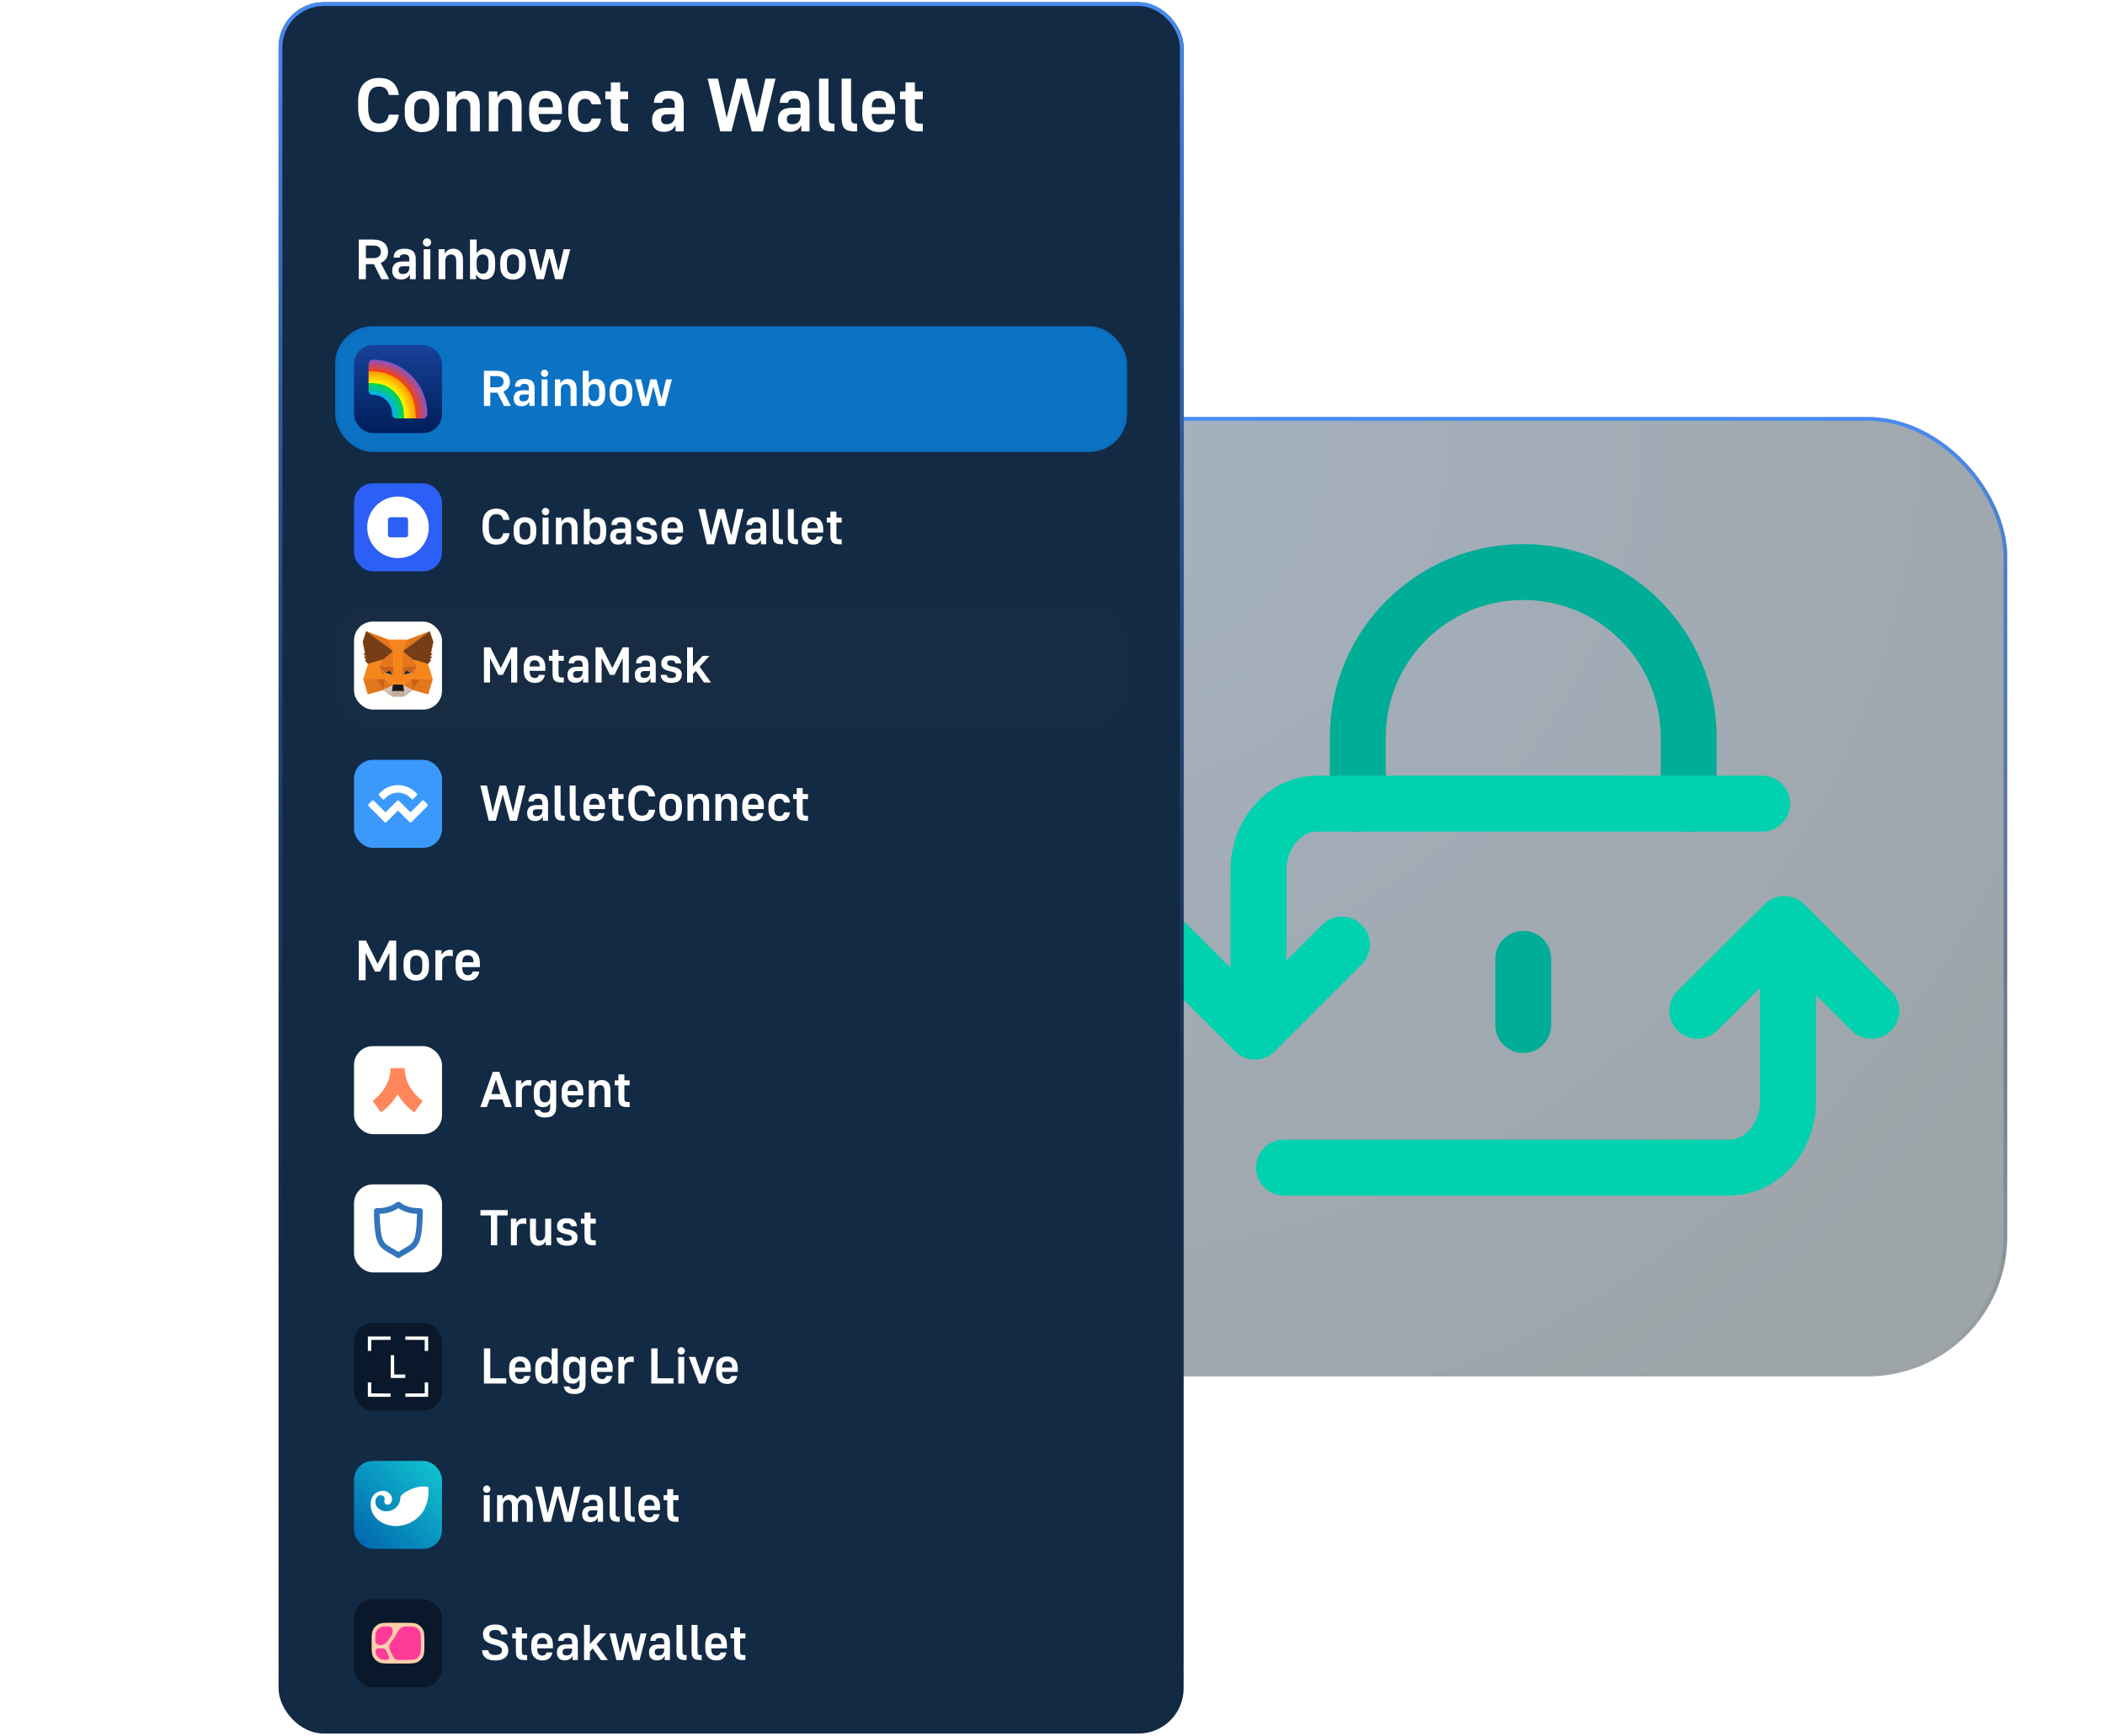 <svg width="560" height="462" viewBox="0 0 560 462" fill="none" xmlns="http://www.w3.org/2000/svg">
<g filter="url(#filter0_b_231_13439)">
<rect x="275" y="110.951" width="259" height="255.273" rx="37.266" fill="url(#paint0_radial_231_13439)" fill-opacity="0.4"/>
<g clip-path="url(#clip0_231_13439)">
<path d="M475.661 249.48V293.057C475.661 302.741 468.619 310.664 459.991 310.664H341.583" stroke="#00D1AE" stroke-width="14.875" stroke-linecap="round" stroke-linejoin="round"/>
<path d="M361.216 213.822V196.215C361.216 171.917 380.848 152.197 405.234 152.197C429.62 152.197 449.252 171.917 449.252 196.215V213.822" stroke="#00AD96" stroke-width="14.875" stroke-linecap="round" stroke-linejoin="round"/>
<path d="M334.806 271.484V231.428C334.806 221.744 341.849 213.821 350.477 213.821H468.797" stroke="#00D1AE" stroke-width="14.875" stroke-linecap="round" stroke-linejoin="round"/>
<path d="M497.848 268.932L474.694 245.867L451.541 268.932" stroke="#00D1AE" stroke-width="14.875" stroke-linecap="round" stroke-linejoin="round"/>
<path d="M310.683 251.327L333.837 274.481L356.99 251.327" stroke="#00D1AE" stroke-width="14.875" stroke-linecap="round" stroke-linejoin="round"/>
<path d="M405.233 272.716V255.109" stroke="#00AD96" stroke-width="14.875" stroke-linecap="round" stroke-linejoin="round"/>
</g>
<rect x="275.5" y="111.451" width="258" height="254.273" rx="36.766" stroke="url(#paint1_linear_231_13439)"/>
</g>
<g clip-path="url(#clip1_231_13439)">
<rect x="74.114" y="0.588" width="240.772" height="460.643" rx="12" fill="#132A44"/>
<path d="M100.8 35.144C102.392 35.144 103.622 34.757 104.492 33.981C105.361 33.191 105.896 32.035 106.097 30.51H103.448C103.275 31.299 102.994 31.887 102.606 32.275C102.231 32.663 101.629 32.857 100.8 32.857C100.359 32.857 99.957 32.783 99.596 32.636C99.235 32.489 98.934 32.248 98.693 31.914C98.452 31.566 98.265 31.118 98.131 30.57C97.998 30.021 97.931 29.346 97.931 28.543V26.938C97.931 25.534 98.185 24.53 98.693 23.928C99.201 23.327 99.904 23.026 100.8 23.026C101.602 23.026 102.204 23.22 102.606 23.608C103.02 23.982 103.301 24.537 103.448 25.273H106.097C105.91 23.842 105.381 22.731 104.512 21.942C103.656 21.14 102.418 20.738 100.8 20.738C99.088 20.738 97.737 21.26 96.747 22.303C95.77 23.347 95.282 24.892 95.282 26.938V28.543C95.282 29.667 95.409 30.643 95.663 31.473C95.918 32.289 96.279 32.971 96.747 33.519C97.228 34.068 97.81 34.476 98.493 34.743C99.175 35.011 99.944 35.144 100.8 35.144ZM112.234 35.144C110.83 35.144 109.719 34.723 108.904 33.88C108.088 33.038 107.68 31.82 107.68 30.229V28.864C107.68 28.129 107.787 27.473 108.001 26.898C108.215 26.309 108.516 25.815 108.904 25.413C109.305 24.999 109.786 24.684 110.348 24.47C110.91 24.256 111.539 24.149 112.234 24.149C112.93 24.149 113.558 24.256 114.12 24.47C114.682 24.684 115.157 24.999 115.545 25.413C115.946 25.815 116.254 26.309 116.468 26.898C116.682 27.473 116.789 28.129 116.789 28.864V30.229C116.789 31.82 116.381 33.038 115.565 33.88C114.749 34.723 113.639 35.144 112.234 35.144ZM112.234 32.998C112.876 32.998 113.378 32.79 113.739 32.376C114.1 31.948 114.281 31.232 114.281 30.229V28.864C114.281 27.955 114.1 27.299 113.739 26.898C113.378 26.497 112.876 26.296 112.234 26.296C111.592 26.296 111.091 26.497 110.729 26.898C110.368 27.299 110.188 27.955 110.188 28.864V30.229C110.188 31.232 110.368 31.948 110.729 32.376C111.091 32.79 111.592 32.998 112.234 32.998ZM118.916 24.33H121.204V26.015C121.445 25.467 121.826 25.019 122.347 24.671C122.869 24.323 123.484 24.149 124.193 24.149C125.277 24.149 126.119 24.484 126.721 25.152C127.337 25.821 127.644 26.845 127.644 28.222V34.964H125.136V28.583C125.136 27.767 124.976 27.186 124.655 26.838C124.347 26.477 123.919 26.296 123.371 26.296C123.076 26.296 122.809 26.343 122.568 26.436C122.327 26.53 122.12 26.677 121.946 26.878C121.772 27.065 121.638 27.306 121.545 27.6C121.451 27.881 121.404 28.209 121.404 28.583V34.964H118.916V24.33ZM130.046 24.33H132.333V26.015C132.574 25.467 132.955 25.019 133.477 24.671C133.998 24.323 134.614 24.149 135.323 24.149C136.406 24.149 137.249 24.484 137.851 25.152C138.466 25.821 138.774 26.845 138.774 28.222V34.964H136.266V28.583C136.266 27.767 136.105 27.186 135.784 26.838C135.477 26.477 135.049 26.296 134.5 26.296C134.206 26.296 133.938 26.343 133.698 26.436C133.457 26.53 133.249 26.677 133.076 26.878C132.902 27.065 132.768 27.306 132.674 27.6C132.581 27.881 132.534 28.209 132.534 28.583V34.964H130.046V24.33ZM145.228 35.144C144.559 35.144 143.951 35.037 143.402 34.823C142.854 34.609 142.386 34.295 141.998 33.88C141.61 33.452 141.309 32.931 141.095 32.315C140.881 31.7 140.774 31.005 140.774 30.229V28.864C140.774 27.353 141.162 26.189 141.938 25.373C142.727 24.557 143.79 24.149 145.128 24.149C146.466 24.149 147.522 24.557 148.298 25.373C149.087 26.176 149.482 27.346 149.482 28.884V30.329H143.282C143.295 31.372 143.469 32.101 143.804 32.516C144.151 32.917 144.626 33.118 145.228 33.118C145.723 33.118 146.091 32.998 146.332 32.757C146.586 32.503 146.746 32.215 146.813 31.894H149.281C149.107 32.897 148.686 33.693 148.017 34.282C147.348 34.857 146.419 35.144 145.228 35.144ZM145.188 26.176C144.586 26.176 144.125 26.35 143.804 26.697C143.483 27.045 143.309 27.66 143.282 28.543H147.134C147.094 27.66 146.914 27.045 146.593 26.697C146.272 26.35 145.803 26.176 145.188 26.176ZM155.652 35.144C156.308 35.144 156.883 35.057 157.378 34.884C157.886 34.71 158.314 34.469 158.662 34.161C159.01 33.84 159.284 33.459 159.485 33.018C159.699 32.563 159.839 32.068 159.906 31.533H157.378C157.311 31.934 157.144 32.282 156.876 32.576C156.609 32.857 156.201 32.998 155.652 32.998C155.05 32.998 154.575 32.79 154.228 32.376C153.88 31.948 153.706 31.232 153.706 30.229V28.864C153.706 27.955 153.88 27.299 154.228 26.898C154.575 26.497 155.05 26.296 155.652 26.296C156.201 26.296 156.609 26.443 156.876 26.738C157.144 27.018 157.311 27.36 157.378 27.761H159.906C159.866 27.239 159.745 26.758 159.545 26.316C159.344 25.875 159.063 25.494 158.702 25.172C158.341 24.852 157.906 24.604 157.398 24.43C156.89 24.243 156.308 24.149 155.652 24.149C154.983 24.149 154.375 24.256 153.826 24.47C153.278 24.684 152.81 24.999 152.422 25.413C152.034 25.815 151.733 26.309 151.519 26.898C151.305 27.473 151.198 28.129 151.198 28.864V30.229C151.198 31.005 151.305 31.7 151.519 32.315C151.733 32.931 152.034 33.452 152.422 33.88C152.81 34.295 153.278 34.609 153.826 34.823C154.375 35.037 154.983 35.144 155.652 35.144ZM166.061 34.964C165.392 34.964 164.83 34.904 164.376 34.783C163.934 34.65 163.573 34.449 163.292 34.181C163.011 33.901 162.811 33.533 162.69 33.078C162.57 32.623 162.51 32.061 162.51 31.392V26.396H161.045V24.33H162.51V21.922H164.998V24.33H167.104V26.396H164.998V31.392C164.998 31.994 165.091 32.396 165.278 32.596C165.466 32.797 165.793 32.897 166.262 32.897H167.104V34.964H166.061ZM176.582 35.084C175.619 35.084 174.856 34.817 174.294 34.282C173.746 33.747 173.472 32.964 173.472 31.934C173.472 30.864 173.779 30.055 174.395 29.506C175.023 28.958 175.973 28.684 177.244 28.684H179.511V27.982C179.511 27.353 179.384 26.905 179.13 26.637C178.876 26.37 178.434 26.236 177.806 26.236C177.217 26.236 176.802 26.343 176.562 26.557C176.334 26.758 176.207 27.025 176.18 27.36H173.973C173.987 26.865 174.067 26.423 174.214 26.035C174.375 25.634 174.609 25.293 174.916 25.012C175.224 24.731 175.619 24.517 176.1 24.37C176.595 24.223 177.184 24.149 177.866 24.149C179.284 24.149 180.307 24.457 180.936 25.072C181.578 25.688 181.899 26.651 181.899 27.961V34.964H179.712V33.279C179.591 33.519 179.444 33.753 179.27 33.981C179.096 34.195 178.882 34.389 178.628 34.563C178.387 34.723 178.1 34.85 177.765 34.944C177.431 35.037 177.036 35.084 176.582 35.084ZM177.344 33.058C178.026 33.058 178.555 32.87 178.929 32.496C179.317 32.108 179.511 31.553 179.511 30.831V30.409H177.485C176.883 30.409 176.461 30.53 176.22 30.77C175.98 30.998 175.859 31.326 175.859 31.754C175.859 32.182 175.98 32.509 176.22 32.737C176.461 32.951 176.836 33.058 177.344 33.058ZM188.254 20.919H191.023L193.311 31.332L195.939 20.919H198.648L201.336 31.332L203.644 20.919H206.312L202.941 34.964H199.992L197.263 24.55L194.575 34.964H191.625L188.254 20.919ZM210.048 35.084C209.085 35.084 208.323 34.817 207.761 34.282C207.213 33.747 206.938 32.964 206.938 31.934C206.938 30.864 207.246 30.055 207.861 29.506C208.49 28.958 209.44 28.684 210.71 28.684H212.978V27.982C212.978 27.353 212.851 26.905 212.596 26.637C212.342 26.37 211.901 26.236 211.272 26.236C210.684 26.236 210.269 26.343 210.028 26.557C209.801 26.758 209.674 27.025 209.647 27.36H207.44C207.453 26.865 207.534 26.423 207.681 26.035C207.841 25.634 208.075 25.293 208.383 25.012C208.691 24.731 209.085 24.517 209.567 24.37C210.062 24.223 210.65 24.149 211.332 24.149C212.75 24.149 213.774 24.457 214.402 25.072C215.044 25.688 215.365 26.651 215.365 27.961V34.964H213.178V33.279C213.058 33.519 212.911 33.753 212.737 33.981C212.563 34.195 212.349 34.389 212.095 34.563C211.854 34.723 211.566 34.85 211.232 34.944C210.898 35.037 210.503 35.084 210.048 35.084ZM210.811 33.058C211.493 33.058 212.021 32.87 212.396 32.496C212.784 32.108 212.978 31.553 212.978 30.831V30.409H210.951C210.349 30.409 209.928 30.53 209.687 30.77C209.446 30.998 209.326 31.326 209.326 31.754C209.326 32.182 209.446 32.509 209.687 32.737C209.928 32.951 210.302 33.058 210.811 33.058ZM221.46 34.964C220.791 34.964 220.23 34.904 219.775 34.783C219.32 34.65 218.952 34.449 218.671 34.181C218.404 33.901 218.203 33.533 218.069 33.078C217.949 32.623 217.889 32.061 217.889 31.392V20.919H220.397V31.392C220.397 31.994 220.49 32.396 220.678 32.596C220.865 32.797 221.193 32.897 221.661 32.897H222.002V34.964H221.46ZM227.476 34.964C226.807 34.964 226.245 34.904 225.79 34.783C225.335 34.65 224.967 34.449 224.687 34.181C224.419 33.901 224.218 33.533 224.085 33.078C223.964 32.623 223.904 32.061 223.904 31.392V20.919H226.412V31.392C226.412 31.994 226.506 32.396 226.693 32.596C226.88 32.797 227.208 32.897 227.676 32.897H228.017V34.964H227.476ZM233.852 35.144C233.183 35.144 232.575 35.037 232.026 34.823C231.478 34.609 231.01 34.295 230.622 33.88C230.234 33.452 229.933 32.931 229.719 32.315C229.505 31.7 229.398 31.005 229.398 30.229V28.864C229.398 27.353 229.786 26.189 230.561 25.373C231.351 24.557 232.414 24.149 233.752 24.149C235.089 24.149 236.146 24.557 236.922 25.373C237.711 26.176 238.106 27.346 238.106 28.884V30.329H231.906C231.919 31.372 232.093 32.101 232.427 32.516C232.775 32.917 233.25 33.118 233.852 33.118C234.347 33.118 234.715 32.998 234.956 32.757C235.21 32.503 235.37 32.215 235.437 31.894H237.905C237.731 32.897 237.31 33.693 236.641 34.282C235.972 34.857 235.043 35.144 233.852 35.144ZM233.812 26.176C233.21 26.176 232.749 26.35 232.427 26.697C232.106 27.045 231.933 27.66 231.906 28.543H235.758C235.718 27.66 235.537 27.045 235.216 26.697C234.895 26.35 234.427 26.176 233.812 26.176ZM244.457 34.964C243.788 34.964 243.226 34.904 242.771 34.783C242.33 34.65 241.969 34.449 241.688 34.181C241.407 33.901 241.206 33.533 241.086 33.078C240.965 32.623 240.905 32.061 240.905 31.392V26.396H239.441V24.33H240.905V21.922H243.393V24.33H245.5V26.396H243.393V31.392C243.393 31.994 243.487 32.396 243.674 32.596C243.861 32.797 244.189 32.897 244.657 32.897H245.5V34.964H244.457Z" fill="#FFFFFE"/>
<g clip-path="url(#clip2_231_13439)">
<path d="M95.443 63.739H99.25C99.912 63.739 100.489 63.819 100.981 63.98C101.472 64.13 101.883 64.351 102.214 64.642C102.556 64.933 102.806 65.279 102.967 65.68C103.137 66.071 103.223 66.513 103.223 67.004C103.223 67.697 103.062 68.293 102.741 68.795C102.42 69.297 101.934 69.678 101.281 69.939L103.524 74.273H101.447L99.461 70.285H97.339V74.273H95.443V63.739ZM99.25 68.675C99.972 68.675 100.499 68.529 100.83 68.238C101.161 67.937 101.327 67.526 101.327 67.004C101.327 66.493 101.161 66.086 100.83 65.785C100.499 65.484 99.972 65.334 99.25 65.334H97.339V68.675H99.25ZM106.678 74.363C105.946 74.363 105.374 74.162 104.963 73.761C104.551 73.35 104.346 72.763 104.346 72C104.346 71.218 104.571 70.621 105.023 70.21C105.484 69.788 106.197 69.578 107.16 69.578H108.89V69.006C108.89 68.524 108.79 68.183 108.589 67.982C108.389 67.772 108.053 67.666 107.581 67.666C107.12 67.666 106.799 67.747 106.618 67.907C106.437 68.068 106.337 68.273 106.317 68.524H104.722C104.732 68.163 104.792 67.837 104.902 67.546C105.023 67.255 105.198 67.009 105.429 66.809C105.66 66.608 105.956 66.453 106.317 66.342C106.688 66.232 107.12 66.177 107.611 66.177C108.665 66.177 109.427 66.402 109.898 66.854C110.37 67.305 110.606 68.023 110.606 69.006V74.273H109.041V72.993C108.95 73.174 108.84 73.35 108.71 73.52C108.579 73.681 108.419 73.826 108.228 73.957C108.048 74.077 107.827 74.177 107.566 74.257C107.315 74.328 107.019 74.363 106.678 74.363ZM107.22 72.903C107.742 72.903 108.148 72.758 108.439 72.467C108.74 72.166 108.89 71.734 108.89 71.173V70.842H107.325C106.844 70.842 106.508 70.932 106.317 71.112C106.136 71.293 106.046 71.554 106.046 71.895C106.046 72.216 106.141 72.467 106.332 72.647C106.523 72.818 106.819 72.903 107.22 72.903ZM112.709 66.297H114.485V74.273H112.709V66.297ZM113.597 65.59C113.296 65.59 113.035 65.484 112.814 65.274C112.604 65.053 112.498 64.792 112.498 64.491C112.498 64.19 112.604 63.934 112.814 63.724C113.035 63.503 113.296 63.393 113.597 63.393C113.898 63.393 114.154 63.503 114.364 63.724C114.585 63.934 114.695 64.19 114.695 64.491C114.695 64.792 114.585 65.053 114.364 65.274C114.154 65.484 113.898 65.59 113.597 65.59ZM116.686 66.297H118.311V67.561C118.492 67.16 118.777 66.829 119.169 66.568C119.57 66.307 120.037 66.177 120.568 66.177C121.381 66.177 122.018 66.427 122.479 66.929C122.941 67.421 123.172 68.183 123.172 69.216V74.273H121.381V69.457C121.381 68.845 121.255 68.399 121.005 68.118C120.764 67.837 120.428 67.697 119.996 67.697C119.776 67.697 119.57 67.737 119.379 67.817C119.189 67.897 119.023 68.013 118.883 68.163C118.752 68.314 118.647 68.499 118.567 68.72C118.497 68.941 118.461 69.186 118.461 69.457V74.273H116.686V66.297ZM128.915 74.363C128.343 74.363 127.877 74.237 127.516 73.987C127.165 73.736 126.879 73.405 126.658 72.993V74.273H125.033V63.739H126.809V67.456C126.999 67.075 127.27 66.769 127.621 66.538C127.972 66.297 128.404 66.177 128.915 66.177C129.347 66.177 129.733 66.247 130.074 66.387C130.425 66.518 130.721 66.728 130.962 67.019C131.213 67.31 131.403 67.676 131.534 68.118C131.664 68.559 131.729 69.081 131.729 69.683V70.721C131.729 71.353 131.664 71.9 131.534 72.362C131.403 72.823 131.213 73.204 130.962 73.505C130.721 73.796 130.425 74.012 130.074 74.152C129.733 74.293 129.347 74.363 128.915 74.363ZM128.419 72.828C128.89 72.828 129.261 72.667 129.532 72.346C129.813 72.025 129.954 71.484 129.954 70.721V69.683C129.954 69.001 129.813 68.499 129.532 68.178C129.261 67.857 128.89 67.697 128.419 67.697C127.917 67.697 127.521 67.857 127.23 68.178C126.949 68.499 126.809 69.001 126.809 69.683V70.721C126.809 71.484 126.949 72.025 127.23 72.346C127.521 72.667 127.917 72.828 128.419 72.828ZM136.465 74.393C135.421 74.393 134.594 74.082 133.982 73.46C133.38 72.828 133.079 71.915 133.079 70.721V69.683C133.079 69.131 133.154 68.639 133.305 68.208C133.465 67.777 133.691 67.411 133.982 67.11C134.283 66.809 134.639 66.578 135.05 66.417C135.472 66.257 135.943 66.177 136.465 66.177C136.986 66.177 137.453 66.257 137.864 66.417C138.286 66.578 138.642 66.809 138.933 67.11C139.234 67.411 139.459 67.777 139.61 68.208C139.77 68.639 139.851 69.131 139.851 69.683V70.721C139.851 71.915 139.545 72.828 138.933 73.46C138.331 74.082 137.508 74.393 136.465 74.393ZM136.465 72.873C136.966 72.873 137.358 72.708 137.639 72.376C137.929 72.045 138.075 71.494 138.075 70.721V69.683C138.075 69.001 137.929 68.499 137.639 68.178C137.358 67.857 136.966 67.697 136.465 67.697C135.963 67.697 135.567 67.857 135.276 68.178C134.995 68.499 134.855 69.001 134.855 69.683V70.721C134.855 71.494 134.995 72.045 135.276 72.376C135.567 72.708 135.963 72.873 136.465 72.873ZM140.637 66.297H142.473L143.827 72.136L145.272 66.297H147.093L148.583 72.136L149.952 66.297H151.713L149.651 74.273H147.68L146.16 68.434L144.685 74.273H142.714L140.637 66.297Z" fill="#FFFFFE"/>
<rect x="89.163" y="86.797" width="210.675" height="33.441" rx="10.032" fill="#0B72C4"/>
<rect x="94.179" y="91.813" width="23.408" height="23.408" rx="5.016" fill="url(#paint2_linear_231_13439)"/>
<path d="M98.08 99.225H99.25C105.283 99.225 110.174 104.116 110.174 110.149V111.32H112.515C113.161 111.32 113.685 110.796 113.685 110.149C113.685 102.177 107.222 95.714 99.25 95.714C98.604 95.714 98.08 96.238 98.08 96.885V99.225Z" fill="url(#paint3_radial_231_13439)"/>
<path d="M110.564 110.149H113.686C113.686 110.796 113.162 111.32 112.515 111.32H110.564V110.149Z" fill="url(#paint4_linear_231_13439)"/>
<path d="M99.25 95.714L99.25 98.835H98.08L98.08 96.885C98.08 96.238 98.604 95.714 99.25 95.714Z" fill="url(#paint5_linear_231_13439)"/>
<path d="M98.08 98.835H99.25C105.499 98.835 110.564 103.901 110.564 110.149V111.32H107.053V110.149C107.053 105.84 103.559 102.346 99.25 102.346H98.08V98.835Z" fill="url(#paint6_radial_231_13439)"/>
<path d="M107.443 110.149H110.564V111.32H107.443V110.149Z" fill="url(#paint7_linear_231_13439)"/>
<path d="M98.08 101.956L98.08 98.835L99.25 98.835L99.25 101.956H98.08Z" fill="url(#paint8_linear_231_13439)"/>
<path d="M98.08 103.907C98.08 104.553 98.604 105.077 99.25 105.077C102.051 105.077 104.322 107.348 104.322 110.149C104.322 110.796 104.846 111.32 105.492 111.32H107.443V110.149C107.443 105.624 103.775 101.956 99.25 101.956H98.08V103.907Z" fill="url(#paint9_radial_231_13439)"/>
<path d="M104.322 110.149H107.443V111.32H105.493C104.846 111.32 104.322 110.796 104.322 110.149Z" fill="url(#paint10_radial_231_13439)"/>
<path d="M99.25 105.077C98.604 105.077 98.08 104.553 98.08 103.907L98.08 101.956L99.25 101.956L99.25 105.077Z" fill="url(#paint11_radial_231_13439)"/>
<path d="M128.743 98.654H132.127C132.715 98.654 133.228 98.725 133.665 98.868C134.102 99.001 134.468 99.198 134.762 99.456C135.065 99.715 135.288 100.022 135.431 100.379C135.582 100.727 135.658 101.119 135.658 101.556C135.658 102.172 135.516 102.702 135.23 103.148C134.945 103.594 134.512 103.933 133.933 104.165L135.926 108.017H134.08L132.314 104.472H130.428V108.017H128.743V98.654ZM132.127 103.041C132.769 103.041 133.237 102.912 133.531 102.653C133.826 102.386 133.973 102.02 133.973 101.556C133.973 101.101 133.826 100.74 133.531 100.473C133.237 100.205 132.769 100.071 132.127 100.071H130.428V103.041H132.127ZM138.73 108.097C138.079 108.097 137.57 107.919 137.205 107.562C136.839 107.197 136.656 106.675 136.656 105.997C136.656 105.302 136.857 104.771 137.258 104.405C137.669 104.031 138.302 103.844 139.158 103.844H140.696V103.335C140.696 102.907 140.607 102.604 140.429 102.426C140.25 102.238 139.951 102.145 139.532 102.145C139.122 102.145 138.837 102.216 138.676 102.359C138.516 102.501 138.427 102.684 138.409 102.907H136.991C137 102.586 137.053 102.296 137.151 102.038C137.258 101.779 137.414 101.561 137.62 101.382C137.825 101.204 138.088 101.066 138.409 100.968C138.739 100.87 139.122 100.821 139.559 100.821C140.495 100.821 141.173 101.021 141.592 101.422C142.011 101.824 142.221 102.461 142.221 103.335V108.017H140.83V106.88C140.75 107.04 140.651 107.197 140.536 107.348C140.42 107.491 140.277 107.62 140.107 107.736C139.947 107.843 139.751 107.932 139.519 108.004C139.296 108.066 139.033 108.097 138.73 108.097ZM139.211 106.8C139.675 106.8 140.036 106.67 140.295 106.412C140.562 106.144 140.696 105.761 140.696 105.261V104.967H139.305C138.877 104.967 138.578 105.047 138.409 105.208C138.248 105.368 138.168 105.6 138.168 105.903C138.168 106.189 138.253 106.412 138.422 106.572C138.592 106.724 138.855 106.8 139.211 106.8ZM144.09 100.928H145.669V108.017H144.09V100.928ZM144.88 100.299C144.612 100.299 144.38 100.205 144.184 100.018C143.997 99.822 143.903 99.59 143.903 99.322C143.903 99.055 143.997 98.828 144.184 98.64C144.38 98.444 144.612 98.346 144.88 98.346C145.147 98.346 145.375 98.444 145.562 98.64C145.758 98.828 145.856 99.055 145.856 99.322C145.856 99.59 145.758 99.822 145.562 100.018C145.375 100.205 145.147 100.299 144.88 100.299ZM147.625 100.928H149.07V102.051C149.231 101.694 149.485 101.4 149.833 101.168C150.189 100.936 150.604 100.821 151.076 100.821C151.799 100.821 152.365 101.043 152.775 101.489C153.185 101.926 153.391 102.604 153.391 103.523V108.017H151.799V103.737C151.799 103.193 151.687 102.796 151.464 102.546C151.25 102.296 150.952 102.172 150.568 102.172C150.372 102.172 150.189 102.207 150.02 102.279C149.85 102.35 149.703 102.452 149.578 102.586C149.462 102.72 149.369 102.885 149.297 103.081C149.235 103.277 149.204 103.496 149.204 103.737V108.017H147.625V100.928ZM158.496 108.097C157.988 108.097 157.573 107.986 157.252 107.763C156.94 107.54 156.686 107.246 156.49 106.88V108.017H155.045V98.654H156.623V101.957C156.793 101.619 157.034 101.347 157.346 101.142C157.658 100.928 158.041 100.821 158.496 100.821C158.88 100.821 159.223 100.883 159.526 101.008C159.838 101.124 160.101 101.311 160.315 101.57C160.538 101.828 160.708 102.154 160.824 102.546C160.939 102.938 160.997 103.402 160.997 103.937V104.86C160.997 105.422 160.939 105.908 160.824 106.318C160.708 106.728 160.538 107.067 160.315 107.335C160.101 107.593 159.838 107.785 159.526 107.91C159.223 108.035 158.88 108.097 158.496 108.097ZM158.055 106.733C158.474 106.733 158.804 106.59 159.045 106.305C159.294 106.019 159.419 105.538 159.419 104.86V103.937C159.419 103.331 159.294 102.885 159.045 102.6C158.804 102.314 158.474 102.172 158.055 102.172C157.609 102.172 157.257 102.314 156.998 102.6C156.748 102.885 156.623 103.331 156.623 103.937V104.86C156.623 105.538 156.748 106.019 156.998 106.305C157.257 106.59 157.609 106.733 158.055 106.733ZM165.207 108.124C164.279 108.124 163.544 107.847 163 107.295C162.465 106.733 162.197 105.921 162.197 104.86V103.937C162.197 103.447 162.264 103.01 162.398 102.626C162.54 102.243 162.741 101.917 163 101.65C163.267 101.382 163.584 101.177 163.949 101.035C164.324 100.892 164.743 100.821 165.207 100.821C165.67 100.821 166.085 100.892 166.451 101.035C166.825 101.177 167.142 101.382 167.4 101.65C167.668 101.917 167.869 102.243 168.002 102.626C168.145 103.01 168.216 103.447 168.216 103.937V104.86C168.216 105.921 167.944 106.733 167.4 107.295C166.865 107.847 166.134 108.124 165.207 108.124ZM165.207 106.773C165.653 106.773 166 106.626 166.25 106.332C166.509 106.037 166.638 105.547 166.638 104.86V103.937C166.638 103.331 166.509 102.885 166.25 102.6C166 102.314 165.653 102.172 165.207 102.172C164.761 102.172 164.409 102.314 164.15 102.6C163.9 102.885 163.776 103.331 163.776 103.937V104.86C163.776 105.547 163.9 106.037 164.15 106.332C164.409 106.626 164.761 106.773 165.207 106.773ZM168.916 100.928H170.548L171.751 106.117L173.035 100.928H174.654L175.978 106.117L177.195 100.928H178.761L176.928 108.017H175.176L173.825 102.827L172.514 108.017H170.762L168.916 100.928Z" fill="white"/>
<rect x="89.581" y="87.215" width="209.839" height="32.605" rx="9.614" stroke="black" stroke-opacity="0.03" stroke-width="0.836"/>
<rect x="94.179" y="128.597" width="23.408" height="23.408" rx="5.016" fill="#2C5FF6"/>
<path fill-rule="evenodd" clip-rule="evenodd" d="M105.883 148.494C110.408 148.494 114.076 144.826 114.076 140.301C114.076 135.777 110.408 132.109 105.883 132.109C101.358 132.109 97.69 135.777 97.69 140.301C97.69 144.826 101.358 148.494 105.883 148.494ZM103.835 137.626C103.488 137.626 103.208 137.907 103.208 138.253V142.35C103.208 142.696 103.488 142.977 103.835 142.977H107.931C108.277 142.977 108.558 142.696 108.558 142.35V138.253C108.558 137.907 108.277 137.626 107.931 137.626H103.835Z" fill="#FFFFFE"/>
<path d="M132.033 144.908C133.077 144.908 133.888 144.659 134.468 144.159C135.047 143.651 135.409 142.889 135.551 141.872H133.866C133.741 142.416 133.545 142.817 133.277 143.076C133.01 143.326 132.595 143.45 132.033 143.45C131.721 143.45 131.445 143.401 131.204 143.303C130.963 143.205 130.758 143.04 130.589 142.808C130.419 142.577 130.285 142.273 130.187 141.899C130.098 141.524 130.054 141.061 130.054 140.508V139.438C130.054 138.483 130.227 137.806 130.575 137.404C130.932 136.994 131.418 136.789 132.033 136.789C132.586 136.789 133.001 136.914 133.277 137.164C133.554 137.413 133.75 137.797 133.866 138.314H135.551C135.417 137.36 135.061 136.624 134.481 136.107C133.91 135.59 133.094 135.331 132.033 135.331C130.892 135.331 129.996 135.679 129.345 136.374C128.703 137.061 128.382 138.082 128.382 139.438V140.508C128.382 141.266 128.466 141.921 128.636 142.474C128.805 143.027 129.046 143.486 129.358 143.852C129.67 144.208 130.054 144.476 130.508 144.654C130.963 144.824 131.471 144.908 132.033 144.908ZM139.656 144.908C138.729 144.908 137.993 144.632 137.449 144.079C136.914 143.517 136.647 142.706 136.647 141.645V140.722C136.647 140.231 136.713 139.794 136.847 139.411C136.99 139.027 137.19 138.702 137.449 138.434C137.717 138.167 138.033 137.962 138.399 137.819C138.773 137.676 139.192 137.605 139.656 137.605C140.12 137.605 140.535 137.676 140.9 137.819C141.275 137.962 141.591 138.167 141.85 138.434C142.117 138.702 142.318 139.027 142.452 139.411C142.594 139.794 142.666 140.231 142.666 140.722V141.645C142.666 142.706 142.394 143.517 141.85 144.079C141.315 144.632 140.584 144.908 139.656 144.908ZM139.656 143.557C140.102 143.557 140.45 143.41 140.699 143.116C140.958 142.822 141.087 142.331 141.087 141.645V140.722C141.087 140.115 140.958 139.669 140.699 139.384C140.45 139.099 140.102 138.956 139.656 138.956C139.21 138.956 138.858 139.099 138.599 139.384C138.35 139.669 138.225 140.115 138.225 140.722V141.645C138.225 142.331 138.35 142.822 138.599 143.116C138.858 143.41 139.21 143.557 139.656 143.557ZM144.352 137.712H145.93V144.801H144.352V137.712ZM145.141 137.083C144.873 137.083 144.642 136.99 144.445 136.802C144.258 136.606 144.164 136.374 144.164 136.107C144.164 135.839 144.258 135.612 144.445 135.425C144.642 135.229 144.873 135.13 145.141 135.13C145.408 135.13 145.636 135.229 145.823 135.425C146.019 135.612 146.117 135.839 146.117 136.107C146.117 136.374 146.019 136.606 145.823 136.802C145.636 136.99 145.408 137.083 145.141 137.083ZM147.887 137.712H149.331V138.836C149.492 138.479 149.746 138.185 150.094 137.953C150.45 137.721 150.865 137.605 151.338 137.605C152.06 137.605 152.626 137.828 153.037 138.274C153.447 138.711 153.652 139.389 153.652 140.307V144.801H152.06V140.521C152.06 139.977 151.949 139.58 151.726 139.331C151.512 139.081 151.213 138.956 150.829 138.956C150.633 138.956 150.45 138.992 150.281 139.063C150.112 139.134 149.964 139.237 149.84 139.371C149.724 139.504 149.63 139.669 149.559 139.866C149.496 140.062 149.465 140.28 149.465 140.521V144.801H147.887V137.712ZM158.757 144.882C158.249 144.882 157.834 144.77 157.513 144.547C157.201 144.324 156.947 144.03 156.751 143.664V144.801H155.306V135.438H156.885V138.742C157.054 138.403 157.295 138.131 157.607 137.926C157.919 137.712 158.303 137.605 158.757 137.605C159.141 137.605 159.484 137.667 159.787 137.792C160.099 137.908 160.362 138.096 160.577 138.354C160.799 138.613 160.969 138.938 161.085 139.331C161.201 139.723 161.259 140.187 161.259 140.722V141.645C161.259 142.206 161.201 142.692 161.085 143.103C160.969 143.513 160.799 143.852 160.577 144.119C160.362 144.378 160.099 144.57 159.787 144.694C159.484 144.819 159.141 144.882 158.757 144.882ZM158.316 143.517C158.735 143.517 159.065 143.375 159.306 143.089C159.555 142.804 159.68 142.322 159.68 141.645V140.722C159.68 140.115 159.555 139.669 159.306 139.384C159.065 139.099 158.735 138.956 158.316 138.956C157.87 138.956 157.518 139.099 157.259 139.384C157.01 139.669 156.885 140.115 156.885 140.722V141.645C156.885 142.322 157.01 142.804 157.259 143.089C157.518 143.375 157.87 143.517 158.316 143.517ZM164.398 144.882C163.747 144.882 163.239 144.703 162.873 144.347C162.507 143.981 162.325 143.459 162.325 142.782C162.325 142.086 162.525 141.555 162.927 141.19C163.337 140.815 163.97 140.628 164.826 140.628H166.364V140.12C166.364 139.692 166.275 139.389 166.097 139.21C165.918 139.023 165.62 138.929 165.2 138.929C164.79 138.929 164.505 139.001 164.344 139.143C164.184 139.286 164.095 139.469 164.077 139.692H162.659C162.668 139.371 162.721 139.081 162.82 138.822C162.927 138.564 163.083 138.345 163.288 138.167C163.493 137.989 163.756 137.85 164.077 137.752C164.407 137.654 164.79 137.605 165.227 137.605C166.164 137.605 166.841 137.806 167.26 138.207C167.68 138.608 167.889 139.246 167.889 140.12V144.801H166.498V143.664C166.418 143.825 166.32 143.981 166.204 144.133C166.088 144.275 165.945 144.405 165.776 144.521C165.615 144.628 165.419 144.717 165.187 144.788C164.964 144.85 164.701 144.882 164.398 144.882ZM164.879 143.584C165.343 143.584 165.704 143.455 165.963 143.196C166.23 142.929 166.364 142.545 166.364 142.046V141.752H164.973C164.545 141.752 164.246 141.832 164.077 141.992C163.916 142.153 163.836 142.385 163.836 142.688C163.836 142.973 163.921 143.196 164.09 143.357C164.26 143.508 164.523 143.584 164.879 143.584ZM172.019 144.908C171.538 144.908 171.123 144.855 170.775 144.748C170.427 144.641 170.138 144.494 169.906 144.307C169.683 144.119 169.513 143.892 169.397 143.624C169.29 143.357 169.228 143.071 169.21 142.768H170.775C170.811 143.027 170.913 143.232 171.083 143.384C171.252 143.535 171.564 143.611 172.019 143.611C172.51 143.611 172.844 143.54 173.022 143.397C173.201 143.254 173.29 143.067 173.29 142.835C173.29 142.728 173.272 142.63 173.236 142.541C173.21 142.443 173.147 142.358 173.049 142.287C172.951 142.206 172.808 142.131 172.621 142.059C172.434 141.988 172.184 141.921 171.872 141.859C171.007 141.689 170.374 141.444 169.973 141.123C169.571 140.793 169.371 140.325 169.371 139.718C169.371 139.094 169.585 138.586 170.013 138.194C170.45 137.801 171.119 137.605 172.019 137.605C172.911 137.605 173.566 137.801 173.986 138.194C174.405 138.586 174.632 139.094 174.668 139.718H173.103C173.067 139.451 172.973 139.25 172.822 139.117C172.679 138.974 172.412 138.903 172.019 138.903C171.609 138.903 171.324 138.969 171.163 139.103C171.003 139.228 170.922 139.411 170.922 139.652C170.922 139.75 170.94 139.843 170.976 139.933C171.012 140.022 171.078 140.106 171.177 140.187C171.275 140.258 171.408 140.325 171.578 140.387C171.756 140.441 171.979 140.494 172.247 140.548C172.719 140.628 173.116 140.731 173.437 140.855C173.767 140.98 174.035 141.132 174.24 141.31C174.454 141.48 174.605 141.685 174.694 141.926C174.784 142.166 174.828 142.447 174.828 142.768C174.828 143.401 174.601 143.919 174.146 144.32C173.7 144.712 172.991 144.908 172.019 144.908ZM178.908 144.908C178.462 144.908 178.056 144.837 177.691 144.694C177.334 144.552 177.026 144.342 176.768 144.066C176.509 143.789 176.309 143.45 176.166 143.049C176.032 142.639 175.965 142.171 175.965 141.645V140.722C175.965 139.714 176.219 138.943 176.728 138.408C177.245 137.873 177.949 137.605 178.841 137.605C179.733 137.605 180.433 137.873 180.941 138.408C181.458 138.943 181.717 139.723 181.717 140.748V141.698H177.544C177.553 142.412 177.677 142.911 177.918 143.196C178.159 143.473 178.489 143.611 178.908 143.611C179.256 143.611 179.514 143.526 179.684 143.357C179.862 143.187 179.974 142.991 180.018 142.768H181.583C181.467 143.437 181.186 143.963 180.74 144.347C180.304 144.721 179.693 144.908 178.908 144.908ZM178.881 138.903C178.462 138.903 178.141 139.027 177.918 139.277C177.695 139.518 177.57 139.941 177.544 140.548H180.232C180.214 139.941 180.09 139.518 179.858 139.277C179.635 139.027 179.309 138.903 178.881 138.903ZM185.817 135.438H187.583L189.134 142.501L190.94 135.438H192.693L194.538 142.501L196.103 135.438H197.802L195.555 144.801H193.669L191.783 137.739L189.95 144.801H188.064L185.817 135.438ZM200.346 144.882C199.695 144.882 199.187 144.703 198.822 144.347C198.456 143.981 198.273 143.459 198.273 142.782C198.273 142.086 198.474 141.555 198.875 141.19C199.285 140.815 199.918 140.628 200.774 140.628H202.313V140.12C202.313 139.692 202.224 139.389 202.045 139.21C201.867 139.023 201.568 138.929 201.149 138.929C200.739 138.929 200.453 139.001 200.293 139.143C200.132 139.286 200.043 139.469 200.025 139.692H198.608C198.616 139.371 198.67 139.081 198.768 138.822C198.875 138.564 199.031 138.345 199.236 138.167C199.441 137.989 199.704 137.85 200.025 137.752C200.355 137.654 200.739 137.605 201.176 137.605C202.112 137.605 202.79 137.806 203.209 138.207C203.628 138.608 203.838 139.246 203.838 140.12V144.801H202.447V143.664C202.366 143.825 202.268 143.981 202.152 144.133C202.036 144.275 201.894 144.405 201.724 144.521C201.564 144.628 201.367 144.717 201.136 144.788C200.913 144.85 200.65 144.882 200.346 144.882ZM200.828 143.584C201.292 143.584 201.653 143.455 201.911 143.196C202.179 142.929 202.313 142.545 202.313 142.046V141.752H200.922C200.494 141.752 200.195 141.832 200.025 141.992C199.865 142.153 199.785 142.385 199.785 142.688C199.785 142.973 199.869 143.196 200.039 143.357C200.208 143.508 200.471 143.584 200.828 143.584ZM207.914 144.801C207.486 144.801 207.121 144.761 206.817 144.681C206.523 144.601 206.282 144.467 206.095 144.28C205.917 144.093 205.787 143.852 205.707 143.557C205.627 143.254 205.587 142.884 205.587 142.447V135.438H207.165V142.447C207.165 142.866 207.228 143.143 207.352 143.277C207.486 143.41 207.714 143.477 208.035 143.477H208.275V144.801H207.914ZM211.924 144.801C211.496 144.801 211.131 144.761 210.828 144.681C210.533 144.601 210.293 144.467 210.105 144.28C209.927 144.093 209.798 143.852 209.717 143.557C209.637 143.254 209.597 142.884 209.597 142.447V135.438H211.175V142.447C211.175 142.866 211.238 143.143 211.363 143.277C211.496 143.41 211.724 143.477 212.045 143.477H212.286V144.801H211.924ZM216.189 144.908C215.743 144.908 215.337 144.837 214.972 144.694C214.615 144.552 214.307 144.342 214.049 144.066C213.79 143.789 213.589 143.45 213.447 143.049C213.313 142.639 213.246 142.171 213.246 141.645V140.722C213.246 139.714 213.5 138.943 214.009 138.408C214.526 137.873 215.23 137.605 216.122 137.605C217.014 137.605 217.714 137.873 218.222 138.408C218.739 138.943 218.998 139.723 218.998 140.748V141.698H214.825C214.833 142.412 214.958 142.911 215.199 143.196C215.44 143.473 215.77 143.611 216.189 143.611C216.537 143.611 216.795 143.526 216.965 143.357C217.143 143.187 217.255 142.991 217.299 142.768H218.864C218.748 143.437 218.467 143.963 218.021 144.347C217.584 144.721 216.974 144.908 216.189 144.908ZM216.162 138.903C215.743 138.903 215.422 139.027 215.199 139.277C214.976 139.518 214.851 139.941 214.825 140.548H217.513C217.495 139.941 217.37 139.518 217.139 139.277C216.916 139.027 216.59 138.903 216.162 138.903ZM223.259 144.801C222.822 144.801 222.456 144.761 222.162 144.681C221.867 144.601 221.627 144.467 221.439 144.28C221.261 144.093 221.127 143.852 221.038 143.557C220.958 143.254 220.918 142.884 220.918 142.447V139.036H219.955V137.712H220.918V136.107H222.51V137.712H223.914V139.036H222.51V142.447C222.51 142.866 222.572 143.143 222.697 143.277C222.831 143.41 223.058 143.477 223.379 143.477H223.914V144.801H223.259Z" fill="#FFFFFE"/>
<rect x="89.163" y="160.366" width="210.675" height="33.441" rx="10.032" fill="#3C4242" fill-opacity="0.1"/>
<rect x="94.179" y="165.382" width="23.408" height="23.408" rx="5.016" fill="#FFFFFE"/>
<path d="M114.317 167.99L107.007 173.42L108.359 170.216L114.317 167.99Z" fill="#E2761B" stroke="#E2761B" stroke-width="0.073" stroke-linecap="round" stroke-linejoin="round"/>
<path d="M97.441 167.99L104.693 173.471L103.407 170.216L97.441 167.99Z" fill="#E4761B" stroke="#E4761B" stroke-width="0.073" stroke-linecap="round" stroke-linejoin="round"/>
<path d="M111.687 180.576L109.74 183.559L113.906 184.705L115.104 180.642L111.687 180.576Z" fill="#E4761B" stroke="#E4761B" stroke-width="0.073" stroke-linecap="round" stroke-linejoin="round"/>
<path d="M96.669 180.642L97.86 184.705L102.026 183.559L100.079 180.576L96.669 180.642Z" fill="#E4761B" stroke="#E4761B" stroke-width="0.073" stroke-linecap="round" stroke-linejoin="round"/>
<path d="M101.79 175.536L100.629 177.292L104.766 177.475L104.619 173.03L101.79 175.536Z" fill="#E4761B" stroke="#E4761B" stroke-width="0.073" stroke-linecap="round" stroke-linejoin="round"/>
<path d="M109.968 175.536L107.102 172.979L107.007 177.475L111.136 177.292L109.968 175.536Z" fill="#E4761B" stroke="#E4761B" stroke-width="0.073" stroke-linecap="round" stroke-linejoin="round"/>
<path d="M102.025 183.559L104.509 182.347L102.363 180.671L102.025 183.559Z" fill="#E4761B" stroke="#E4761B" stroke-width="0.073" stroke-linecap="round" stroke-linejoin="round"/>
<path d="M107.25 182.347L109.74 183.559L109.395 180.671L107.25 182.347Z" fill="#E4761B" stroke="#E4761B" stroke-width="0.073" stroke-linecap="round" stroke-linejoin="round"/>
<path d="M109.74 183.559L107.25 182.347L107.448 183.97L107.426 184.654L109.74 183.559Z" fill="#D7C1B3" stroke="#D7C1B3" stroke-width="0.073" stroke-linecap="round" stroke-linejoin="round"/>
<path d="M102.025 183.559L104.34 184.654L104.325 183.97L104.509 182.347L102.025 183.559Z" fill="#D7C1B3" stroke="#D7C1B3" stroke-width="0.073" stroke-linecap="round" stroke-linejoin="round"/>
<path d="M104.377 179.599L102.305 178.989L103.767 178.32L104.377 179.599Z" fill="#132A44" stroke="#132A44" stroke-width="0.073" stroke-linecap="round" stroke-linejoin="round"/>
<path d="M107.382 179.599L107.992 178.32L109.461 178.989L107.382 179.599Z" fill="#132A44" stroke="#132A44" stroke-width="0.073" stroke-linecap="round" stroke-linejoin="round"/>
<path d="M102.026 183.559L102.378 180.576L100.079 180.642L102.026 183.559Z" fill="#CD6116" stroke="#CD6116" stroke-width="0.073" stroke-linecap="round" stroke-linejoin="round"/>
<path d="M109.387 180.576L109.74 183.559L111.687 180.642L109.387 180.576Z" fill="#CD6116" stroke="#CD6116" stroke-width="0.073" stroke-linecap="round" stroke-linejoin="round"/>
<path d="M111.136 177.292L107.007 177.475L107.389 179.599L107.999 178.32L109.468 178.989L111.136 177.292Z" fill="#CD6116" stroke="#CD6116" stroke-width="0.073" stroke-linecap="round" stroke-linejoin="round"/>
<path d="M102.305 178.989L103.774 178.32L104.376 179.599L104.766 177.475L100.629 177.292L102.305 178.989Z" fill="#CD6116" stroke="#CD6116" stroke-width="0.073" stroke-linecap="round" stroke-linejoin="round"/>
<path d="M100.629 177.292L102.363 180.671L102.305 178.989L100.629 177.292Z" fill="#E4751F" stroke="#E4751F" stroke-width="0.073" stroke-linecap="round" stroke-linejoin="round"/>
<path d="M109.468 178.989L109.395 180.671L111.136 177.292L109.468 178.989Z" fill="#E4751F" stroke="#E4751F" stroke-width="0.073" stroke-linecap="round" stroke-linejoin="round"/>
<path d="M104.766 177.475L104.376 179.599L104.861 182.104L104.972 178.805L104.766 177.475Z" fill="#E4751F" stroke="#E4751F" stroke-width="0.073" stroke-linecap="round" stroke-linejoin="round"/>
<path d="M107.007 177.475L106.809 178.798L106.897 182.104L107.389 179.599L107.007 177.475Z" fill="#E4751F" stroke="#E4751F" stroke-width="0.073" stroke-linecap="round" stroke-linejoin="round"/>
<path d="M107.389 179.599L106.896 182.104L107.249 182.347L109.395 180.671L109.468 178.989L107.389 179.599Z" fill="#F6851B" stroke="#F6851B" stroke-width="0.073" stroke-linecap="round" stroke-linejoin="round"/>
<path d="M102.305 178.989L102.363 180.671L104.509 182.347L104.862 182.104L104.377 179.599L102.305 178.989Z" fill="#F6851B" stroke="#F6851B" stroke-width="0.073" stroke-linecap="round" stroke-linejoin="round"/>
<path d="M107.426 184.654L107.448 183.97L107.264 183.809H104.494L104.325 183.97L104.34 184.654L102.025 183.559L102.834 184.22L104.472 185.359H107.286L108.932 184.22L109.74 183.559L107.426 184.654Z" fill="#C0AD9E" stroke="#C0AD9E" stroke-width="0.073" stroke-linecap="round" stroke-linejoin="round"/>
<path d="M107.249 182.347L106.897 182.104H104.862L104.509 182.347L104.325 183.97L104.494 183.809H107.264L107.448 183.97L107.249 182.347Z" fill="#161616" stroke="#161616" stroke-width="0.073" stroke-linecap="round" stroke-linejoin="round"/>
<path d="M114.626 173.772L115.251 170.775L114.318 167.99L107.25 173.236L109.968 175.536L113.811 176.66L114.663 175.668L114.296 175.403L114.883 174.867L114.428 174.514L115.016 174.066L114.626 173.772Z" fill="#763D16" stroke="#763D16" stroke-width="0.073" stroke-linecap="round" stroke-linejoin="round"/>
<path d="M96.515 170.775L97.14 173.772L96.743 174.066L97.331 174.514L96.882 174.867L97.47 175.403L97.103 175.668L97.948 176.66L101.79 175.536L104.509 173.236L97.441 167.99L96.515 170.775Z" fill="#763D16" stroke="#763D16" stroke-width="0.073" stroke-linecap="round" stroke-linejoin="round"/>
<path d="M113.81 176.66L109.968 175.536L111.136 177.292L109.395 180.671L111.687 180.642H115.103L113.81 176.66Z" fill="#F6851B" stroke="#F6851B" stroke-width="0.073" stroke-linecap="round" stroke-linejoin="round"/>
<path d="M101.79 175.536L97.948 176.66L96.669 180.642H100.079L102.364 180.671L100.63 177.292L101.79 175.536Z" fill="#F6851B" stroke="#F6851B" stroke-width="0.073" stroke-linecap="round" stroke-linejoin="round"/>
<path d="M107.007 177.475L107.249 173.236L108.366 170.216H103.407L104.509 173.236L104.766 177.475L104.854 178.813L104.861 182.104H106.897L106.911 178.813L107.007 177.475Z" fill="#F6851B" stroke="#F6851B" stroke-width="0.073" stroke-linecap="round" stroke-linejoin="round"/>
<path d="M128.743 172.223H130.455L133.21 177.734L135.979 172.223H137.598V181.586H135.979V175.099L133.786 179.553H132.568L130.361 175.099V181.586H128.743V172.223ZM142.267 181.693C141.821 181.693 141.416 181.622 141.05 181.479C140.693 181.336 140.386 181.127 140.127 180.85C139.868 180.574 139.668 180.235 139.525 179.834C139.391 179.424 139.324 178.955 139.324 178.429V177.506C139.324 176.499 139.579 175.727 140.087 175.192C140.604 174.657 141.308 174.39 142.2 174.39C143.092 174.39 143.792 174.657 144.3 175.192C144.818 175.727 145.076 176.508 145.076 177.533V178.483H140.903C140.912 179.196 141.037 179.695 141.277 179.981C141.518 180.257 141.848 180.396 142.267 180.396C142.615 180.396 142.874 180.311 143.043 180.141C143.221 179.972 143.333 179.776 143.377 179.553H144.942C144.826 180.222 144.546 180.748 144.1 181.131C143.663 181.506 143.052 181.693 142.267 181.693ZM142.24 175.687C141.821 175.687 141.5 175.812 141.277 176.062C141.054 176.302 140.929 176.726 140.903 177.332H143.591C143.574 176.726 143.449 176.302 143.217 176.062C142.994 175.812 142.668 175.687 142.24 175.687ZM149.337 181.586C148.9 181.586 148.534 181.546 148.24 181.466C147.946 181.385 147.705 181.252 147.518 181.064C147.339 180.877 147.206 180.636 147.116 180.342C147.036 180.039 146.996 179.669 146.996 179.232V175.821H146.033V174.497H146.996V172.891H148.588V174.497H149.992V175.821H148.588V179.232C148.588 179.651 148.65 179.927 148.775 180.061C148.909 180.195 149.136 180.262 149.457 180.262H149.992V181.586H149.337ZM153.033 181.666C152.382 181.666 151.874 181.488 151.508 181.131C151.143 180.766 150.96 180.244 150.96 179.566C150.96 178.871 151.161 178.34 151.562 177.974C151.972 177.6 152.605 177.413 153.461 177.413H155V176.904C155 176.476 154.911 176.173 154.732 175.995C154.554 175.807 154.255 175.714 153.836 175.714C153.426 175.714 153.14 175.785 152.98 175.928C152.819 176.071 152.73 176.253 152.712 176.476H151.294C151.303 176.155 151.357 175.865 151.455 175.607C151.562 175.348 151.718 175.13 151.923 174.951C152.128 174.773 152.391 174.635 152.712 174.537C153.042 174.439 153.426 174.39 153.863 174.39C154.799 174.39 155.477 174.59 155.896 174.992C156.315 175.393 156.525 176.03 156.525 176.904V181.586H155.133V180.449C155.053 180.61 154.955 180.766 154.839 180.917C154.723 181.06 154.581 181.189 154.411 181.305C154.251 181.412 154.054 181.501 153.823 181.573C153.6 181.635 153.337 181.666 153.033 181.666ZM153.515 180.369C153.979 180.369 154.34 180.239 154.598 179.981C154.866 179.713 155 179.33 155 178.831V178.536H153.609C153.181 178.536 152.882 178.616 152.712 178.777C152.552 178.938 152.472 179.169 152.472 179.473C152.472 179.758 152.556 179.981 152.726 180.141C152.895 180.293 153.158 180.369 153.515 180.369ZM158.434 172.223H160.146L162.902 177.734L165.671 172.223H167.289V181.586H165.671V175.099L163.477 179.553H162.26L160.053 175.099V181.586H158.434V172.223ZM170.955 181.666C170.304 181.666 169.796 181.488 169.431 181.131C169.065 180.766 168.882 180.244 168.882 179.566C168.882 178.871 169.083 178.34 169.484 177.974C169.894 177.6 170.527 177.413 171.383 177.413H172.922V176.904C172.922 176.476 172.833 176.173 172.654 175.995C172.476 175.807 172.177 175.714 171.758 175.714C171.348 175.714 171.062 175.785 170.902 175.928C170.741 176.071 170.652 176.253 170.634 176.476H169.216C169.225 176.155 169.279 175.865 169.377 175.607C169.484 175.348 169.64 175.13 169.845 174.951C170.05 174.773 170.313 174.635 170.634 174.537C170.964 174.439 171.348 174.39 171.785 174.39C172.721 174.39 173.399 174.59 173.818 174.992C174.237 175.393 174.447 176.03 174.447 176.904V181.586H173.055V180.449C172.975 180.61 172.877 180.766 172.761 180.917C172.645 181.06 172.503 181.189 172.333 181.305C172.173 181.412 171.976 181.501 171.745 181.573C171.522 181.635 171.259 181.666 170.955 181.666ZM171.437 180.369C171.901 180.369 172.262 180.239 172.52 179.981C172.788 179.713 172.922 179.33 172.922 178.831V178.536H171.531C171.103 178.536 170.804 178.616 170.634 178.777C170.474 178.938 170.394 179.169 170.394 179.473C170.394 179.758 170.478 179.981 170.648 180.141C170.817 180.293 171.08 180.369 171.437 180.369ZM178.577 181.693C178.095 181.693 177.68 181.64 177.333 181.532C176.985 181.425 176.695 181.278 176.463 181.091C176.24 180.904 176.071 180.676 175.955 180.409C175.848 180.141 175.786 179.856 175.768 179.553H177.333C177.368 179.811 177.471 180.017 177.64 180.168C177.81 180.32 178.122 180.396 178.577 180.396C179.067 180.396 179.402 180.324 179.58 180.181C179.758 180.039 179.847 179.852 179.847 179.62C179.847 179.513 179.83 179.415 179.794 179.325C179.767 179.227 179.705 179.143 179.607 179.071C179.509 178.991 179.366 178.915 179.179 178.844C178.991 178.773 178.742 178.706 178.43 178.643C177.565 178.474 176.931 178.229 176.53 177.908C176.129 177.578 175.928 177.109 175.928 176.503C175.928 175.879 176.142 175.371 176.57 174.978C177.007 174.586 177.676 174.39 178.577 174.39C179.468 174.39 180.124 174.586 180.543 174.978C180.962 175.371 181.19 175.879 181.225 176.503H179.66C179.624 176.236 179.531 176.035 179.379 175.901C179.237 175.758 178.969 175.687 178.577 175.687C178.166 175.687 177.881 175.754 177.721 175.888C177.56 176.013 177.48 176.195 177.48 176.436C177.48 176.534 177.498 176.628 177.533 176.717C177.569 176.806 177.636 176.891 177.734 176.971C177.832 177.043 177.966 177.109 178.135 177.172C178.314 177.225 178.537 177.279 178.804 177.332C179.277 177.413 179.674 177.515 179.995 177.64C180.325 177.765 180.592 177.916 180.797 178.095C181.011 178.264 181.163 178.469 181.252 178.71C181.341 178.951 181.386 179.232 181.386 179.553C181.386 180.186 181.158 180.703 180.704 181.104C180.258 181.497 179.549 181.693 178.577 181.693ZM182.79 172.223H184.342V177.346L186.937 174.497H188.743L186.121 177.372L189.144 181.586H187.298L185.118 178.509L184.355 179.325V181.586H182.79V172.223Z" fill="#FFFFFE"/>
<rect x="94.179" y="202.166" width="23.408" height="23.408" rx="5.016" fill="#3B99FC"/>
<path d="M101.192 210.839C103.783 208.249 107.982 208.249 110.573 210.839L110.885 211.151C111.014 211.28 111.014 211.49 110.885 211.62L109.818 212.686C109.753 212.751 109.648 212.751 109.584 212.686L109.155 212.257C107.348 210.45 104.418 210.45 102.61 212.257L102.151 212.717C102.086 212.781 101.981 212.781 101.917 212.717L100.85 211.65C100.721 211.521 100.721 211.311 100.85 211.181L101.192 210.839ZM112.778 213.045L113.728 213.994C113.857 214.123 113.857 214.333 113.728 214.463L109.448 218.743C109.318 218.872 109.108 218.872 108.979 218.743C108.979 218.743 108.979 218.743 108.979 218.743L105.941 215.705C105.909 215.673 105.856 215.673 105.824 215.705C105.824 215.705 105.824 215.705 105.824 215.705L102.786 218.743C102.657 218.872 102.447 218.872 102.317 218.743C102.317 218.743 102.317 218.743 102.317 218.743L98.038 214.463C97.908 214.333 97.908 214.123 98.038 213.994L98.987 213.045C99.116 212.915 99.326 212.915 99.456 213.045L102.493 216.082C102.526 216.114 102.578 216.114 102.611 216.082C102.611 216.082 102.611 216.082 102.611 216.082L105.648 213.045C105.777 212.915 105.987 212.915 106.117 213.044C106.117 213.045 106.117 213.045 106.117 213.045L109.155 216.082C109.187 216.114 109.239 216.114 109.272 216.082L112.309 213.045C112.439 212.915 112.649 212.915 112.778 213.045Z" fill="#FFFFFE"/>
<path d="M127.78 209.007H129.545L131.097 216.07L132.903 209.007H134.655L136.501 216.07L138.066 209.007H139.765L137.518 218.371H135.631L133.745 211.308L131.913 218.371H130.027L127.78 209.007ZM142.309 218.451C141.658 218.451 141.15 218.272 140.784 217.916C140.418 217.55 140.236 217.028 140.236 216.351C140.236 215.655 140.436 215.125 140.838 214.759C141.248 214.384 141.881 214.197 142.737 214.197H144.275V213.689C144.275 213.261 144.186 212.958 144.008 212.779C143.829 212.592 143.531 212.498 143.111 212.498C142.701 212.498 142.416 212.57 142.255 212.712C142.095 212.855 142.006 213.038 141.988 213.261H140.57C140.579 212.94 140.632 212.65 140.731 212.391C140.838 212.133 140.994 211.914 141.199 211.736C141.404 211.558 141.667 211.419 141.988 211.321C142.318 211.223 142.701 211.174 143.138 211.174C144.075 211.174 144.752 211.375 145.171 211.776C145.591 212.177 145.8 212.815 145.8 213.689V218.371H144.409V217.234C144.329 217.394 144.231 217.55 144.115 217.702C143.999 217.844 143.856 217.974 143.687 218.09C143.526 218.197 143.33 218.286 143.098 218.357C142.875 218.42 142.612 218.451 142.309 218.451ZM142.79 217.153C143.254 217.153 143.615 217.024 143.874 216.765C144.141 216.498 144.275 216.114 144.275 215.615V215.321H142.884C142.456 215.321 142.157 215.401 141.988 215.562C141.827 215.722 141.747 215.954 141.747 216.257C141.747 216.542 141.832 216.765 142.001 216.926C142.171 217.077 142.434 217.153 142.79 217.153ZM149.877 218.371C149.449 218.371 149.083 218.33 148.78 218.25C148.486 218.17 148.245 218.036 148.058 217.849C147.879 217.662 147.75 217.421 147.67 217.127C147.589 216.823 147.549 216.453 147.549 216.016V209.007H149.128V216.016C149.128 216.435 149.19 216.712 149.315 216.846C149.449 216.979 149.676 217.046 149.997 217.046H150.238V218.371H149.877ZM153.887 218.371C153.459 218.371 153.093 218.33 152.79 218.25C152.496 218.17 152.255 218.036 152.068 217.849C151.889 217.662 151.76 217.421 151.68 217.127C151.6 216.823 151.559 216.453 151.559 216.016V209.007H153.138V216.016C153.138 216.435 153.2 216.712 153.325 216.846C153.459 216.979 153.686 217.046 154.007 217.046H154.248V218.371H153.887ZM158.151 218.478C157.705 218.478 157.3 218.406 156.934 218.264C156.577 218.121 156.27 217.911 156.011 217.635C155.753 217.358 155.552 217.02 155.409 216.618C155.275 216.208 155.209 215.74 155.209 215.214V214.291C155.209 213.283 155.463 212.512 155.971 211.977C156.488 211.442 157.193 211.174 158.084 211.174C158.976 211.174 159.676 211.442 160.185 211.977C160.702 212.512 160.96 213.292 160.96 214.318V215.267H156.787C156.796 215.981 156.921 216.48 157.162 216.765C157.402 217.042 157.732 217.18 158.151 217.18C158.499 217.18 158.758 217.095 158.927 216.926C159.106 216.756 159.217 216.56 159.262 216.337H160.827C160.711 217.006 160.43 217.532 159.984 217.916C159.547 218.29 158.936 218.478 158.151 218.478ZM158.125 212.472C157.705 212.472 157.384 212.596 157.162 212.846C156.939 213.087 156.814 213.51 156.787 214.117H159.476C159.458 213.51 159.333 213.087 159.101 212.846C158.878 212.596 158.553 212.472 158.125 212.472ZM165.221 218.371C164.784 218.371 164.419 218.33 164.124 218.25C163.83 218.17 163.589 218.036 163.402 217.849C163.224 217.662 163.09 217.421 163.001 217.127C162.92 216.823 162.88 216.453 162.88 216.016V212.605H161.917V211.281H162.88V209.676H164.472V211.281H165.877V212.605H164.472V216.016C164.472 216.435 164.534 216.712 164.659 216.846C164.793 216.979 165.02 217.046 165.341 217.046H165.877V218.371H165.221ZM170.79 218.478C171.834 218.478 172.645 218.228 173.225 217.728C173.804 217.22 174.166 216.458 174.308 215.441H172.623C172.498 215.985 172.302 216.386 172.034 216.645C171.767 216.895 171.352 217.02 170.79 217.02C170.478 217.02 170.202 216.97 169.961 216.872C169.72 216.774 169.515 216.609 169.346 216.377C169.176 216.146 169.042 215.842 168.944 215.468C168.855 215.093 168.811 214.63 168.811 214.077V213.007C168.811 212.052 168.984 211.375 169.332 210.973C169.689 210.563 170.175 210.358 170.79 210.358C171.343 210.358 171.758 210.483 172.034 210.733C172.311 210.982 172.507 211.366 172.623 211.883H174.308C174.174 210.929 173.818 210.193 173.238 209.676C172.667 209.159 171.851 208.9 170.79 208.9C169.649 208.9 168.753 209.248 168.102 209.944C167.46 210.63 167.139 211.651 167.139 213.007V214.077C167.139 214.835 167.223 215.49 167.393 216.043C167.562 216.596 167.803 217.055 168.115 217.421C168.427 217.778 168.811 218.045 169.265 218.223C169.72 218.393 170.228 218.478 170.79 218.478ZM178.413 218.478C177.486 218.478 176.75 218.201 176.206 217.648C175.671 217.086 175.404 216.275 175.404 215.214V214.291C175.404 213.8 175.47 213.363 175.604 212.98C175.747 212.596 175.947 212.271 176.206 212.003C176.474 211.736 176.79 211.531 177.156 211.388C177.53 211.245 177.949 211.174 178.413 211.174C178.877 211.174 179.292 211.245 179.657 211.388C180.032 211.531 180.348 211.736 180.607 212.003C180.874 212.271 181.075 212.596 181.209 212.98C181.351 213.363 181.423 213.8 181.423 214.291V215.214C181.423 216.275 181.151 217.086 180.607 217.648C180.072 218.201 179.341 218.478 178.413 218.478ZM178.413 217.127C178.859 217.127 179.207 216.979 179.456 216.685C179.715 216.391 179.844 215.9 179.844 215.214V214.291C179.844 213.684 179.715 213.239 179.456 212.953C179.207 212.668 178.859 212.525 178.413 212.525C177.967 212.525 177.615 212.668 177.356 212.953C177.107 213.239 176.982 213.684 176.982 214.291V215.214C176.982 215.9 177.107 216.391 177.356 216.685C177.615 216.979 177.967 217.127 178.413 217.127ZM182.895 211.281H184.339V212.405C184.5 212.048 184.754 211.754 185.102 211.522C185.458 211.29 185.873 211.174 186.346 211.174C187.068 211.174 187.634 211.397 188.045 211.843C188.455 212.28 188.66 212.958 188.66 213.876V218.371H187.068V214.09C187.068 213.546 186.957 213.149 186.734 212.9C186.52 212.65 186.221 212.525 185.837 212.525C185.641 212.525 185.458 212.561 185.289 212.632C185.12 212.703 184.972 212.806 184.848 212.94C184.732 213.074 184.638 213.239 184.567 213.435C184.504 213.631 184.473 213.849 184.473 214.09V218.371H182.895V211.281ZM190.314 211.281H191.759V212.405C191.919 212.048 192.174 211.754 192.521 211.522C192.878 211.29 193.293 211.174 193.765 211.174C194.488 211.174 195.054 211.397 195.464 211.843C195.874 212.28 196.079 212.958 196.079 213.876V218.371H194.488V214.09C194.488 213.546 194.376 213.149 194.153 212.9C193.939 212.65 193.641 212.525 193.257 212.525C193.061 212.525 192.878 212.561 192.709 212.632C192.539 212.703 192.392 212.806 192.267 212.94C192.151 213.074 192.058 213.239 191.986 213.435C191.924 213.631 191.893 213.849 191.893 214.09V218.371H190.314V211.281ZM200.409 218.478C199.963 218.478 199.558 218.406 199.192 218.264C198.835 218.121 198.528 217.911 198.269 217.635C198.01 217.358 197.81 217.02 197.667 216.618C197.533 216.208 197.466 215.74 197.466 215.214V214.291C197.466 213.283 197.721 212.512 198.229 211.977C198.746 211.442 199.451 211.174 200.342 211.174C201.234 211.174 201.934 211.442 202.442 211.977C202.96 212.512 203.218 213.292 203.218 214.318V215.267H199.045C199.054 215.981 199.179 216.48 199.419 216.765C199.66 217.042 199.99 217.18 200.409 217.18C200.757 217.18 201.016 217.095 201.185 216.926C201.363 216.756 201.475 216.56 201.519 216.337H203.084C202.968 217.006 202.688 217.532 202.242 217.916C201.805 218.29 201.194 218.478 200.409 218.478ZM200.382 212.472C199.963 212.472 199.642 212.596 199.419 212.846C199.196 213.087 199.072 213.51 199.045 214.117H201.733C201.716 213.51 201.591 213.087 201.359 212.846C201.136 212.596 200.81 212.472 200.382 212.472ZM207.359 218.478C207.787 218.478 208.161 218.424 208.482 218.317C208.812 218.201 209.093 218.045 209.325 217.849C209.566 217.644 209.753 217.394 209.887 217.1C210.029 216.805 210.123 216.48 210.168 216.123H208.576C208.522 216.391 208.402 216.627 208.215 216.832C208.027 217.028 207.742 217.127 207.359 217.127C206.948 217.127 206.618 216.979 206.369 216.685C206.119 216.391 205.994 215.9 205.994 215.214V214.291C205.994 213.684 206.119 213.239 206.369 212.953C206.618 212.668 206.948 212.525 207.359 212.525C207.742 212.525 208.027 212.623 208.215 212.819C208.402 213.016 208.522 213.252 208.576 213.528H210.168C210.15 213.181 210.069 212.864 209.927 212.579C209.793 212.293 209.606 212.048 209.365 211.843C209.124 211.629 208.834 211.464 208.495 211.348C208.166 211.232 207.787 211.174 207.359 211.174C206.913 211.174 206.507 211.245 206.141 211.388C205.785 211.531 205.477 211.736 205.218 212.003C204.96 212.271 204.759 212.596 204.616 212.98C204.483 213.363 204.416 213.8 204.416 214.291V215.214C204.416 215.74 204.483 216.208 204.616 216.618C204.759 217.02 204.96 217.358 205.218 217.635C205.477 217.911 205.785 218.121 206.141 218.264C206.507 218.406 206.913 218.478 207.359 218.478ZM214.298 218.371C213.861 218.371 213.495 218.33 213.201 218.25C212.906 218.17 212.666 218.036 212.478 217.849C212.3 217.662 212.166 217.421 212.077 217.127C211.997 216.823 211.957 216.453 211.957 216.016V212.605H210.994V211.281H211.957V209.676H213.549V211.281H214.953V212.605H213.549V216.016C213.549 216.435 213.611 216.712 213.736 216.846C213.87 216.979 214.097 217.046 214.418 217.046H214.953V218.371H214.298Z" fill="#FFFFFE"/>
<path d="M95.443 250.269H97.369L100.469 256.469L103.584 250.269H105.405V260.803H103.584V253.505L101.116 258.516H99.747L97.264 253.505V260.803H95.443V250.269ZM110.733 260.923C109.69 260.923 108.862 260.612 108.25 259.99C107.648 259.358 107.347 258.445 107.347 257.252V256.213C107.347 255.661 107.422 255.17 107.573 254.739C107.733 254.307 107.959 253.941 108.25 253.64C108.551 253.339 108.907 253.108 109.318 252.948C109.74 252.787 110.211 252.707 110.733 252.707C111.255 252.707 111.721 252.787 112.132 252.948C112.554 253.108 112.91 253.339 113.201 253.64C113.502 253.941 113.728 254.307 113.878 254.739C114.039 255.17 114.119 255.661 114.119 256.213V257.252C114.119 258.445 113.813 259.358 113.201 259.99C112.599 260.612 111.776 260.923 110.733 260.923ZM110.733 259.403C111.235 259.403 111.626 259.238 111.907 258.907C112.198 258.576 112.343 258.024 112.343 257.252V256.213C112.343 255.531 112.198 255.029 111.907 254.708C111.626 254.387 111.235 254.227 110.733 254.227C110.231 254.227 109.835 254.387 109.544 254.708C109.263 255.029 109.123 255.531 109.123 256.213V257.252C109.123 258.024 109.263 258.576 109.544 258.907C109.835 259.238 110.231 259.403 110.733 259.403ZM115.835 252.827H117.475V254.091C117.656 253.69 117.942 253.359 118.333 253.098C118.734 252.837 119.201 252.707 119.732 252.707C119.843 252.707 119.938 252.712 120.018 252.722C120.099 252.732 120.174 252.742 120.244 252.752L120.455 252.782V254.423L120.124 254.377C120.013 254.357 119.893 254.342 119.762 254.332C119.632 254.322 119.487 254.317 119.326 254.317C118.784 254.317 118.363 254.468 118.062 254.769C117.771 255.06 117.626 255.466 117.626 255.988V260.803H115.835V252.827ZM124.501 260.923C123.999 260.923 123.543 260.843 123.131 260.683C122.73 260.522 122.384 260.286 122.093 259.975C121.802 259.664 121.576 259.283 121.416 258.832C121.266 258.37 121.19 257.843 121.19 257.252V256.213C121.19 255.08 121.476 254.212 122.048 253.61C122.63 253.008 123.422 252.707 124.426 252.707C125.429 252.707 126.216 253.008 126.788 253.61C127.37 254.212 127.661 255.09 127.661 256.243V257.312H122.966C122.976 258.114 123.116 258.676 123.387 258.997C123.658 259.308 124.029 259.464 124.501 259.464C124.892 259.464 125.183 259.368 125.374 259.178C125.574 258.987 125.7 258.766 125.75 258.516H127.511C127.38 259.268 127.064 259.86 126.562 260.291C126.071 260.713 125.384 260.923 124.501 260.923ZM124.471 254.167C123.999 254.167 123.638 254.307 123.387 254.588C123.136 254.859 122.996 255.335 122.966 256.018H125.991C125.971 255.335 125.83 254.859 125.569 254.588C125.318 254.307 124.952 254.167 124.471 254.167Z" fill="#FFFFFE"/>
<rect x="94.179" y="278.343" width="23.408" height="23.408" rx="5.016" fill="#FFFFFE"/>
<path d="M107.474 284.195H104.085C103.972 284.195 103.881 284.287 103.879 284.4C103.81 287.594 102.145 290.626 99.279 292.773C99.188 292.841 99.167 292.969 99.234 293.061L101.217 295.813C101.284 295.907 101.416 295.928 101.508 295.859C103.3 294.525 104.742 292.916 105.78 291.133C106.818 292.916 108.259 294.525 110.051 295.859C110.144 295.928 110.275 295.907 110.343 295.813L112.325 293.061C112.392 292.969 112.371 292.841 112.28 292.773C109.414 290.626 107.749 287.594 107.681 284.4C107.678 284.287 107.587 284.195 107.474 284.195Z" fill="#FF875B"/>
<path d="M131.097 285.184H132.849L136.153 294.547H134.347L133.638 292.514H130.241L129.519 294.547H127.78L131.097 285.184ZM133.157 291.096L131.94 287.271L130.709 291.096H133.157ZM137.242 287.458H138.7V288.582C138.86 288.225 139.115 287.931 139.462 287.699C139.819 287.467 140.234 287.351 140.706 287.351C140.804 287.351 140.889 287.355 140.96 287.364C141.032 287.373 141.099 287.382 141.161 287.391L141.348 287.418V288.876L141.054 288.836C140.956 288.818 140.849 288.804 140.733 288.796C140.617 288.787 140.488 288.782 140.345 288.782C139.864 288.782 139.489 288.916 139.222 289.183C138.963 289.442 138.834 289.803 138.834 290.267V294.547H137.242V287.458ZM144.504 294.587C144.12 294.587 143.772 294.525 143.46 294.4C143.157 294.266 142.894 294.07 142.671 293.812C142.457 293.553 142.292 293.223 142.176 292.822C142.06 292.42 142.002 291.943 142.002 291.391V290.468C142.002 289.941 142.06 289.482 142.176 289.09C142.292 288.697 142.457 288.376 142.671 288.127C142.894 287.877 143.157 287.69 143.46 287.565C143.772 287.44 144.12 287.378 144.504 287.378C145.012 287.378 145.422 287.489 145.734 287.712C146.055 287.926 146.314 288.216 146.51 288.582V287.458H147.968V294.547C147.968 295.493 147.727 296.193 147.246 296.647C146.773 297.102 146.011 297.33 144.958 297.33C144.495 297.33 144.093 297.276 143.754 297.169C143.425 297.071 143.148 296.928 142.925 296.741C142.711 296.563 142.542 296.353 142.417 296.112C142.301 295.872 142.221 295.604 142.176 295.31H143.688C143.723 295.408 143.768 295.497 143.821 295.577C143.875 295.666 143.951 295.747 144.049 295.818C144.147 295.889 144.267 295.943 144.41 295.979C144.553 296.014 144.735 296.032 144.958 296.032C145.467 296.032 145.828 295.921 146.042 295.698C146.265 295.475 146.376 295.091 146.376 294.547V293.517C146.207 293.821 145.966 294.075 145.654 294.28C145.342 294.485 144.958 294.587 144.504 294.587ZM144.958 293.303C145.395 293.303 145.739 293.156 145.988 292.862C146.247 292.568 146.376 292.077 146.376 291.391V290.468C146.376 289.861 146.247 289.424 145.988 289.157C145.739 288.88 145.395 288.742 144.958 288.742C144.539 288.742 144.205 288.88 143.955 289.157C143.705 289.424 143.581 289.861 143.581 290.468V291.391C143.581 292.077 143.705 292.568 143.955 292.862C144.205 293.156 144.539 293.303 144.958 293.303ZM152.365 294.654C151.919 294.654 151.513 294.583 151.147 294.44C150.791 294.298 150.483 294.088 150.224 293.812C149.966 293.535 149.765 293.196 149.622 292.795C149.489 292.385 149.422 291.917 149.422 291.391V290.468C149.422 289.46 149.676 288.689 150.184 288.153C150.701 287.618 151.406 287.351 152.298 287.351C153.189 287.351 153.889 287.618 154.398 288.153C154.915 288.689 155.174 289.469 155.174 290.494V291.444H151C151.009 292.157 151.134 292.657 151.375 292.942C151.616 293.219 151.945 293.357 152.365 293.357C152.712 293.357 152.971 293.272 153.14 293.103C153.319 292.933 153.43 292.737 153.475 292.514H155.04C154.924 293.183 154.643 293.709 154.197 294.093C153.76 294.467 153.149 294.654 152.365 294.654ZM152.338 288.648C151.919 288.648 151.598 288.773 151.375 289.023C151.152 289.264 151.027 289.687 151 290.294H153.689C153.671 289.687 153.546 289.264 153.314 289.023C153.091 288.773 152.766 288.648 152.338 288.648ZM156.639 287.458H158.083V288.582C158.244 288.225 158.498 287.931 158.846 287.699C159.202 287.467 159.617 287.351 160.09 287.351C160.812 287.351 161.378 287.574 161.789 288.02C162.199 288.457 162.404 289.134 162.404 290.053V294.547H160.812V290.267C160.812 289.723 160.701 289.326 160.478 289.076C160.264 288.827 159.965 288.702 159.581 288.702C159.385 288.702 159.202 288.738 159.033 288.809C158.864 288.88 158.716 288.983 158.592 289.117C158.476 289.25 158.382 289.415 158.311 289.611C158.248 289.808 158.217 290.026 158.217 290.267V294.547H156.639V287.458ZM166.854 294.547C166.417 294.547 166.051 294.507 165.757 294.427C165.463 294.347 165.222 294.213 165.035 294.026C164.856 293.838 164.723 293.598 164.633 293.303C164.553 293 164.513 292.63 164.513 292.193V288.782H163.55V287.458H164.513V285.853H166.105V287.458H167.509V288.782H166.105V292.193C166.105 292.612 166.167 292.889 166.292 293.022C166.426 293.156 166.653 293.223 166.974 293.223H167.509V294.547H166.854Z" fill="#FFFFFE"/>
<rect x="94.179" y="315.128" width="23.408" height="23.408" rx="5.016" fill="#FFFFFE"/>
<path fill-rule="evenodd" clip-rule="evenodd" d="M111.724 321.441C111.929 321.441 112.122 321.525 112.265 321.667C112.408 321.814 112.488 322.011 112.485 322.212C112.448 324.392 112.364 326.06 112.207 327.38C112.053 328.701 111.823 329.681 111.476 330.475C111.242 331.005 110.952 331.444 110.612 331.817C110.155 332.311 109.632 332.669 109.061 333.01C108.818 333.155 108.564 333.299 108.298 333.451C107.73 333.773 107.106 334.127 106.398 334.601C106.143 334.772 105.81 334.772 105.554 334.601C104.836 334.122 104.203 333.763 103.63 333.438C103.503 333.366 103.379 333.295 103.257 333.225C102.587 332.838 101.984 332.468 101.457 331.934C101.106 331.583 100.803 331.155 100.561 330.647C100.232 329.966 100.009 329.143 99.844 328.079C99.625 326.656 99.515 324.795 99.475 322.212C99.472 322.011 99.548 321.814 99.691 321.667C99.833 321.525 100.031 321.441 100.236 321.441H100.55C101.52 321.444 103.659 321.349 105.51 319.908C105.784 319.696 106.168 319.696 106.443 319.908C108.293 321.349 110.433 321.444 111.406 321.441H111.724ZM110.023 329.988C110.261 329.498 110.459 328.822 110.608 327.849C110.788 326.686 110.897 325.105 110.949 322.955C109.807 322.922 107.847 322.703 105.978 321.444C104.109 322.699 102.149 322.918 101.011 322.955C101.052 324.732 101.132 326.115 101.26 327.201C101.406 328.438 101.615 329.275 101.875 329.864C102.046 330.255 102.236 330.537 102.463 330.786C102.766 331.119 103.151 331.393 103.674 331.707C103.891 331.838 104.13 331.973 104.39 332.12C104.854 332.383 105.385 332.684 105.978 333.061C106.56 332.69 107.083 332.392 107.542 332.132C107.68 332.053 107.812 331.978 107.939 331.905C108.582 331.535 109.058 331.228 109.413 330.87C109.65 330.625 109.844 330.358 110.023 329.988Z" fill="#3375BB"/>
<path d="M130.589 323.386H127.82V321.969H135.056V323.386H132.274V331.332H130.589V323.386ZM135.909 324.242H137.367V325.366C137.528 325.009 137.782 324.715 138.13 324.483C138.487 324.251 138.901 324.135 139.374 324.135C139.472 324.135 139.557 324.14 139.628 324.149C139.699 324.158 139.766 324.167 139.829 324.176L140.016 324.202V325.66L139.722 325.62C139.624 325.602 139.517 325.589 139.401 325.58C139.285 325.571 139.155 325.567 139.013 325.567C138.531 325.567 138.157 325.7 137.889 325.968C137.631 326.227 137.501 326.588 137.501 327.051V331.332H135.909V324.242ZM143.262 331.439C142.575 331.439 142.027 331.216 141.616 330.77C141.206 330.324 141.001 329.638 141.001 328.71V324.242H142.579V328.523C142.579 329.067 142.682 329.464 142.887 329.713C143.101 329.963 143.387 330.088 143.743 330.088C143.913 330.088 144.078 330.052 144.238 329.981C144.399 329.901 144.537 329.794 144.653 329.66C144.778 329.526 144.871 329.361 144.934 329.165C145.005 328.969 145.041 328.75 145.041 328.509V324.242H146.632V331.332H145.174V330.195C145.014 330.569 144.769 330.873 144.439 331.104C144.109 331.327 143.716 331.439 143.262 331.439ZM150.832 331.439C150.35 331.439 149.935 331.385 149.588 331.278C149.24 331.171 148.95 331.024 148.718 330.837C148.495 330.65 148.326 330.422 148.21 330.155C148.103 329.887 148.04 329.602 148.023 329.299H149.588C149.623 329.557 149.726 329.762 149.895 329.914C150.065 330.066 150.377 330.141 150.832 330.141C151.322 330.141 151.656 330.07 151.835 329.927C152.013 329.785 152.102 329.597 152.102 329.366C152.102 329.259 152.084 329.16 152.049 329.071C152.022 328.973 151.96 328.888 151.862 328.817C151.763 328.737 151.621 328.661 151.433 328.59C151.246 328.518 150.997 328.452 150.684 328.389C149.819 328.22 149.186 327.974 148.785 327.653C148.384 327.323 148.183 326.855 148.183 326.249C148.183 325.625 148.397 325.116 148.825 324.724C149.262 324.332 149.931 324.135 150.832 324.135C151.723 324.135 152.379 324.332 152.798 324.724C153.217 325.116 153.444 325.625 153.48 326.249H151.915C151.879 325.981 151.786 325.781 151.634 325.647C151.491 325.504 151.224 325.433 150.832 325.433C150.421 325.433 150.136 325.5 149.975 325.634C149.815 325.758 149.735 325.941 149.735 326.182C149.735 326.28 149.753 326.374 149.788 326.463C149.824 326.552 149.891 326.637 149.989 326.717C150.087 326.788 150.221 326.855 150.39 326.918C150.568 326.971 150.791 327.025 151.059 327.078C151.532 327.158 151.928 327.261 152.249 327.386C152.579 327.511 152.847 327.662 153.052 327.841C153.266 328.01 153.418 328.215 153.507 328.456C153.596 328.697 153.641 328.978 153.641 329.299C153.641 329.932 153.413 330.449 152.958 330.85C152.512 331.243 151.804 331.439 150.832 331.439ZM157.841 331.332C157.404 331.332 157.038 331.292 156.744 331.211C156.45 331.131 156.209 330.997 156.022 330.81C155.843 330.623 155.709 330.382 155.62 330.088C155.54 329.785 155.5 329.415 155.5 328.978V325.567H154.537V324.242H155.5V322.637H157.092V324.242H158.496V325.567H157.092V328.978C157.092 329.397 157.154 329.673 157.279 329.807C157.413 329.941 157.64 330.008 157.961 330.008H158.496V331.332H157.841Z" fill="#FFFFFE"/>
<rect x="94.179" y="351.912" width="23.408" height="23.408" rx="5.016" fill="#09182A"/>
<path fill-rule="evenodd" clip-rule="evenodd" d="M107.844 355.591H113.908V359.436H112.989V356.51L107.844 356.48V355.591ZM103.921 355.591H97.857V359.436H98.776V356.51L103.921 356.48V355.591ZM103.96 360.562L103.96 366.626H107.805V365.706H104.879L104.849 360.562H103.96ZM97.857 371.642H103.921V370.753L98.776 370.722V367.796H97.857V371.642ZM113.908 371.642H107.844V370.753L112.989 370.722V367.796H113.908V371.642Z" fill="#FFFFFE"/>
<path d="M128.743 358.753H130.428V366.699H134.682V368.116H128.743V358.753ZM138.387 368.223C137.942 368.223 137.536 368.152 137.17 368.009C136.814 367.867 136.506 367.657 136.247 367.381C135.989 367.104 135.788 366.765 135.645 366.364C135.512 365.954 135.445 365.486 135.445 364.96V364.037C135.445 363.029 135.699 362.258 136.207 361.723C136.724 361.188 137.429 360.92 138.321 360.92C139.212 360.92 139.912 361.188 140.421 361.723C140.938 362.258 141.197 363.038 141.197 364.063V365.013H137.023C137.032 365.727 137.157 366.226 137.398 366.511C137.638 366.788 137.968 366.926 138.387 366.926C138.735 366.926 138.994 366.841 139.163 366.672C139.342 366.502 139.453 366.306 139.498 366.083H141.063C140.947 366.752 140.666 367.278 140.22 367.662C139.783 368.036 139.172 368.223 138.387 368.223ZM138.361 362.217C137.942 362.217 137.621 362.342 137.398 362.592C137.175 362.833 137.05 363.256 137.023 363.863H139.712C139.694 363.256 139.569 362.833 139.337 362.592C139.114 362.342 138.789 362.217 138.361 362.217ZM144.895 368.197C144.512 368.197 144.164 368.134 143.852 368.009C143.549 367.885 143.286 367.693 143.063 367.434C142.849 367.167 142.684 366.828 142.568 366.418C142.452 366.007 142.394 365.521 142.394 364.96V364.037C142.394 363.502 142.452 363.038 142.568 362.646C142.684 362.253 142.849 361.928 143.063 361.669C143.286 361.41 143.549 361.223 143.852 361.107C144.164 360.982 144.512 360.92 144.895 360.92C145.35 360.92 145.729 361.027 146.032 361.241C146.345 361.446 146.59 361.718 146.768 362.057V358.753H148.36V368.116H146.902V366.979C146.706 367.345 146.447 367.639 146.126 367.862C145.814 368.085 145.404 368.197 144.895 368.197ZM145.35 366.832C145.787 366.832 146.131 366.69 146.38 366.404C146.639 366.119 146.768 365.637 146.768 364.96V364.037C146.768 363.43 146.639 362.984 146.38 362.699C146.131 362.414 145.787 362.271 145.35 362.271C144.931 362.271 144.597 362.414 144.347 362.699C144.097 362.984 143.972 363.43 143.972 364.037V364.96C143.972 365.637 144.097 366.119 144.347 366.404C144.597 366.69 144.931 366.832 145.35 366.832ZM152.315 368.157C151.932 368.157 151.584 368.094 151.272 367.969C150.969 367.835 150.705 367.639 150.483 367.381C150.268 367.122 150.104 366.792 149.988 366.391C149.872 365.99 149.814 365.512 149.814 364.96V364.037C149.814 363.511 149.872 363.051 149.988 362.659C150.104 362.267 150.268 361.946 150.483 361.696C150.705 361.446 150.969 361.259 151.272 361.134C151.584 361.009 151.932 360.947 152.315 360.947C152.823 360.947 153.234 361.058 153.546 361.281C153.867 361.495 154.125 361.785 154.321 362.151V361.027H155.779V368.116C155.779 369.062 155.539 369.762 155.057 370.216C154.585 370.671 153.822 370.899 152.77 370.899C152.306 370.899 151.905 370.845 151.566 370.738C151.236 370.64 150.96 370.497 150.737 370.31C150.523 370.132 150.353 369.922 150.228 369.681C150.112 369.441 150.032 369.173 149.988 368.879H151.499C151.535 368.977 151.579 369.066 151.633 369.146C151.686 369.236 151.762 369.316 151.86 369.387C151.958 369.458 152.079 369.512 152.221 369.548C152.364 369.583 152.547 369.601 152.77 369.601C153.278 369.601 153.639 369.49 153.853 369.267C154.076 369.044 154.188 368.66 154.188 368.116V367.086C154.018 367.39 153.778 367.644 153.465 367.849C153.153 368.054 152.77 368.157 152.315 368.157ZM152.77 366.872C153.207 366.872 153.55 366.725 153.8 366.431C154.058 366.137 154.188 365.646 154.188 364.96V364.037C154.188 363.43 154.058 362.993 153.8 362.726C153.55 362.449 153.207 362.311 152.77 362.311C152.351 362.311 152.016 362.449 151.767 362.726C151.517 362.993 151.392 363.43 151.392 364.037V364.96C151.392 365.646 151.517 366.137 151.767 366.431C152.016 366.725 152.351 366.872 152.77 366.872ZM160.176 368.223C159.73 368.223 159.324 368.152 158.959 368.009C158.602 367.867 158.294 367.657 158.036 367.381C157.777 367.104 157.577 366.765 157.434 366.364C157.3 365.954 157.233 365.486 157.233 364.96V364.037C157.233 363.029 157.487 362.258 157.996 361.723C158.513 361.188 159.217 360.92 160.109 360.92C161.001 360.92 161.701 361.188 162.209 361.723C162.726 362.258 162.985 363.038 162.985 364.063V365.013H158.812C158.821 365.727 158.945 366.226 159.186 366.511C159.427 366.788 159.757 366.926 160.176 366.926C160.524 366.926 160.782 366.841 160.952 366.672C161.13 366.502 161.242 366.306 161.286 366.083H162.851C162.735 366.752 162.454 367.278 162.009 367.662C161.572 368.036 160.961 368.223 160.176 368.223ZM160.149 362.217C159.73 362.217 159.409 362.342 159.186 362.592C158.963 362.833 158.838 363.256 158.812 363.863H161.5C161.482 363.256 161.358 362.833 161.126 362.592C160.903 362.342 160.577 362.217 160.149 362.217ZM164.504 361.027H165.962V362.151C166.122 361.794 166.376 361.5 166.724 361.268C167.081 361.036 167.495 360.92 167.968 360.92C168.066 360.92 168.151 360.924 168.222 360.933C168.294 360.942 168.36 360.951 168.423 360.96L168.61 360.987V362.445L168.316 362.405C168.218 362.387 168.111 362.374 167.995 362.365C167.879 362.356 167.75 362.351 167.607 362.351C167.125 362.351 166.751 362.485 166.483 362.753C166.225 363.011 166.095 363.372 166.095 363.836V368.116H164.504V361.027ZM173.26 358.753H174.946V366.699H179.199V368.116H173.26V358.753ZM180.444 361.027H182.022V368.116H180.444V361.027ZM181.233 360.398C180.966 360.398 180.734 360.305 180.538 360.117C180.35 359.921 180.257 359.689 180.257 359.422C180.257 359.154 180.35 358.927 180.538 358.74C180.734 358.543 180.966 358.445 181.233 358.445C181.501 358.445 181.728 358.543 181.915 358.74C182.111 358.927 182.21 359.154 182.21 359.422C182.21 359.689 182.111 359.921 181.915 360.117C181.728 360.305 181.501 360.398 181.233 360.398ZM183.243 361.027H184.982L186.775 366.217L188.393 361.027H190.065L187.604 368.116H185.972L183.243 361.027ZM193.46 368.223C193.014 368.223 192.608 368.152 192.243 368.009C191.886 367.867 191.578 367.657 191.32 367.381C191.061 367.104 190.86 366.765 190.718 366.364C190.584 365.954 190.517 365.486 190.517 364.96V364.037C190.517 363.029 190.771 362.258 191.279 361.723C191.797 361.188 192.501 360.92 193.393 360.92C194.285 360.92 194.985 361.188 195.493 361.723C196.01 362.258 196.269 363.038 196.269 364.063V365.013H192.095C192.104 365.727 192.229 366.226 192.47 366.511C192.711 366.788 193.041 366.926 193.46 366.926C193.808 366.926 194.066 366.841 194.236 366.672C194.414 366.502 194.525 366.306 194.57 366.083H196.135C196.019 366.752 195.738 367.278 195.292 367.662C194.855 368.036 194.245 368.223 193.46 368.223ZM193.433 362.217C193.014 362.217 192.693 362.342 192.47 362.592C192.247 362.833 192.122 363.256 192.095 363.863H194.784C194.766 363.256 194.641 362.833 194.41 362.592C194.187 362.342 193.861 362.217 193.433 362.217Z" fill="#FFFFFE"/>
<rect x="94.179" y="388.697" width="23.408" height="23.408" rx="5.016" fill="url(#paint12_linear_231_13439)"/>
<path d="M106.044 405.996C102.336 406.309 98.899 404.137 98.629 400.763C98.38 397.982 100.154 396.785 101.558 396.679C102.183 396.589 102.82 396.745 103.332 397.116C103.845 397.487 104.192 398.043 104.301 398.666C104.402 399.773 103.682 400.297 103.178 400.334C102.962 400.363 102.743 400.307 102.567 400.178C102.391 400.048 102.272 399.856 102.236 399.64C102.199 399.211 102.373 399.153 102.32 398.703C102.307 398.564 102.265 398.429 102.195 398.307C102.126 398.186 102.031 398.081 101.918 397.999C101.805 397.917 101.675 397.861 101.538 397.833C101.401 397.806 101.259 397.808 101.123 397.839C100.647 397.876 99.767 398.427 99.879 399.789C99.99 401.15 101.362 402.246 103.141 402.082C104.062 402.015 104.923 401.6 105.548 400.921C106.174 400.242 106.518 399.35 106.51 398.427C106.51 398.32 106.535 398.215 106.584 398.12C106.607 398.083 106.631 398.048 106.658 398.014C106.706 397.94 106.761 397.871 106.823 397.808L106.997 397.633C107.834 396.87 110.875 395.037 113.729 395.609C113.75 395.604 113.772 395.604 113.793 395.609C113.904 395.609 113.968 395.684 113.978 395.795C114.429 402.479 110.011 405.647 106.044 405.996Z" fill="#FFFFFE"/>
<path d="M128.703 397.812H130.281V404.901H128.703V397.812ZM129.492 397.183C129.224 397.183 128.992 397.089 128.796 396.902C128.609 396.706 128.515 396.474 128.515 396.206C128.515 395.939 128.609 395.711 128.796 395.524C128.992 395.328 129.224 395.23 129.492 395.23C129.759 395.23 129.987 395.328 130.174 395.524C130.37 395.711 130.468 395.939 130.468 396.206C130.468 396.474 130.37 396.706 130.174 396.902C129.987 397.089 129.759 397.183 129.492 397.183ZM132.238 397.812H133.682V398.935C133.843 398.578 134.092 398.284 134.431 398.052C134.779 397.82 135.163 397.705 135.582 397.705C136.045 397.705 136.442 397.803 136.772 397.999C137.111 398.186 137.37 398.48 137.548 398.882C137.771 398.507 138.056 398.217 138.404 398.012C138.752 397.807 139.135 397.705 139.554 397.705C140.205 397.705 140.731 397.927 141.133 398.373C141.543 398.819 141.748 399.497 141.748 400.407V404.901H140.156V400.621C140.156 400.077 140.054 399.68 139.849 399.43C139.644 399.18 139.376 399.056 139.046 399.056C138.877 399.056 138.712 399.091 138.551 399.163C138.4 399.234 138.266 399.336 138.15 399.47C138.034 399.604 137.94 399.769 137.869 399.965C137.807 400.161 137.775 400.38 137.775 400.621V404.901H136.197V400.621C136.197 400.077 136.09 399.68 135.876 399.43C135.671 399.18 135.408 399.056 135.087 399.056C134.908 399.056 134.743 399.091 134.592 399.163C134.44 399.234 134.306 399.336 134.191 399.47C134.075 399.604 133.981 399.769 133.91 399.965C133.847 400.161 133.816 400.38 133.816 400.621V404.901H132.238V397.812ZM142.41 395.538H144.176L145.727 402.6L147.533 395.538H149.285L151.131 402.6L152.696 395.538H154.395L152.148 404.901H150.262L148.376 397.838L146.543 404.901H144.657L142.41 395.538ZM156.939 404.981C156.288 404.981 155.78 404.803 155.414 404.446C155.049 404.081 154.866 403.559 154.866 402.881C154.866 402.186 155.066 401.655 155.468 401.289C155.878 400.915 156.511 400.728 157.367 400.728H158.905V400.219C158.905 399.791 158.816 399.488 158.638 399.31C158.46 399.122 158.161 399.029 157.742 399.029C157.331 399.029 157.046 399.1 156.886 399.243C156.725 399.385 156.636 399.568 156.618 399.791H155.2C155.209 399.47 155.263 399.18 155.361 398.922C155.468 398.663 155.624 398.445 155.829 398.266C156.034 398.088 156.297 397.95 156.618 397.852C156.948 397.754 157.331 397.705 157.768 397.705C158.705 397.705 159.383 397.905 159.802 398.306C160.221 398.708 160.43 399.345 160.43 400.219V404.901H159.039V403.764C158.959 403.924 158.861 404.081 158.745 404.232C158.629 404.375 158.486 404.504 158.317 404.62C158.156 404.727 157.96 404.816 157.728 404.888C157.505 404.95 157.242 404.981 156.939 404.981ZM157.421 403.684C157.884 403.684 158.246 403.554 158.504 403.296C158.772 403.028 158.905 402.645 158.905 402.145V401.851H157.514C157.086 401.851 156.788 401.931 156.618 402.092C156.458 402.252 156.377 402.484 156.377 402.788C156.377 403.073 156.462 403.296 156.631 403.456C156.801 403.608 157.064 403.684 157.421 403.684ZM164.507 404.901C164.079 404.901 163.713 404.861 163.41 404.781C163.116 404.7 162.875 404.567 162.688 404.379C162.509 404.192 162.38 403.951 162.3 403.657C162.22 403.354 162.179 402.984 162.179 402.547V395.538H163.758V402.547C163.758 402.966 163.82 403.242 163.945 403.376C164.079 403.51 164.306 403.577 164.627 403.577H164.868V404.901H164.507ZM168.517 404.901C168.089 404.901 167.724 404.861 167.42 404.781C167.126 404.7 166.885 404.567 166.698 404.379C166.52 404.192 166.39 403.951 166.31 403.657C166.23 403.354 166.19 402.984 166.19 402.547V395.538H167.768V402.547C167.768 402.966 167.831 403.242 167.955 403.376C168.089 403.51 168.317 403.577 168.638 403.577H168.878V404.901H168.517ZM172.782 405.008C172.336 405.008 171.93 404.937 171.564 404.794C171.208 404.651 170.9 404.442 170.641 404.165C170.383 403.889 170.182 403.55 170.039 403.149C169.906 402.738 169.839 402.27 169.839 401.744V400.821C169.839 399.814 170.093 399.042 170.601 398.507C171.118 397.972 171.823 397.705 172.715 397.705C173.606 397.705 174.306 397.972 174.815 398.507C175.332 399.042 175.591 399.822 175.591 400.848V401.798H171.417C171.426 402.511 171.551 403.01 171.792 403.296C172.032 403.572 172.362 403.71 172.782 403.71C173.129 403.71 173.388 403.626 173.557 403.456C173.736 403.287 173.847 403.091 173.892 402.868H175.457C175.341 403.537 175.06 404.063 174.614 404.446C174.177 404.821 173.566 405.008 172.782 405.008ZM172.755 399.002C172.336 399.002 172.015 399.127 171.792 399.377C171.569 399.617 171.444 400.041 171.417 400.647H174.106C174.088 400.041 173.963 399.617 173.731 399.377C173.508 399.127 173.183 399.002 172.755 399.002ZM179.851 404.901C179.414 404.901 179.049 404.861 178.754 404.781C178.46 404.7 178.219 404.567 178.032 404.379C177.854 404.192 177.72 403.951 177.631 403.657C177.551 403.354 177.51 402.984 177.51 402.547V399.136H176.547V397.812H177.51V396.206H179.102V397.812H180.507V399.136H179.102V402.547C179.102 402.966 179.165 403.242 179.289 403.376C179.423 403.51 179.651 403.577 179.972 403.577H180.507V404.901H179.851Z" fill="#FFFFFE"/>
<rect x="94.179" y="425.481" width="23.408" height="23.408" rx="5.016" fill="#09182A"/>
<path d="M112.544 433.643C112.215 432.986 111.682 432.453 111.025 432.124C110.305 431.763 109.364 431.763 107.483 431.763C107.101 431.763 106.192 431.763 105.883 431.763C105.574 431.763 104.663 431.763 104.283 431.763C102.405 431.763 101.461 431.763 100.74 432.124C100.084 432.453 99.551 432.986 99.222 433.643C98.86 434.363 98.86 435.304 98.86 437.185C98.86 439.065 98.86 440.006 99.222 440.727C99.551 441.384 100.084 441.917 100.74 442.246C101.461 442.607 102.402 442.607 104.283 442.607C104.664 442.607 105.574 442.607 105.883 442.607C106.192 442.607 107.103 442.607 107.483 442.607C109.361 442.607 110.305 442.607 111.025 442.246C111.682 441.917 112.215 441.384 112.544 440.727C112.905 440.006 112.905 439.066 112.905 437.185C112.905 435.303 112.905 434.363 112.544 433.643Z" fill="#FFCEAA"/>
<path d="M102.705 439.149C102.618 438.978 102.486 438.835 102.322 438.734C102.158 438.634 101.97 438.58 101.778 438.58H100.684C100.572 438.58 100.462 438.604 100.359 438.65C100.257 438.696 100.166 438.763 100.091 438.847C100.016 438.93 99.96 439.028 99.925 439.135C99.891 439.241 99.879 439.354 99.891 439.465C99.929 439.818 99.99 440.086 100.092 440.29C100.328 440.758 100.709 441.138 101.177 441.375C101.521 441.547 102.047 441.604 102.857 441.623C102.973 441.626 103.088 441.598 103.19 441.543C103.292 441.488 103.378 441.408 103.44 441.31C103.501 441.212 103.536 441.099 103.541 440.983C103.546 440.867 103.521 440.752 103.469 440.649L102.705 439.149Z" fill="#FF3B9A"/>
<path d="M101.225 437.676C101.585 437.676 101.94 437.589 102.26 437.422C102.579 437.256 102.854 437.015 103.061 436.72L104.121 435.206C104.313 434.932 104.433 434.616 104.471 434.284C104.508 433.953 104.463 433.617 104.338 433.308V433.299C104.28 433.15 104.182 433.019 104.055 432.92C103.929 432.821 103.778 432.758 103.619 432.737C102.361 432.741 101.619 432.772 101.178 432.994C100.708 433.229 100.327 433.609 100.093 434.079C99.903 434.464 99.844 435.547 99.83 436.425C99.827 436.588 99.857 436.751 99.918 436.903C99.978 437.055 100.069 437.193 100.183 437.309C100.298 437.426 100.435 437.519 100.586 437.582C100.737 437.645 100.899 437.677 101.062 437.677L101.225 437.676Z" fill="#FF3B9A"/>
<path d="M111.723 434.078C111.487 433.61 111.107 433.231 110.639 432.996C110.17 432.761 109.365 432.74 107.964 432.738C106.065 432.738 105.474 434.923 105.069 435.501L103.876 437.205C103.684 437.478 103.57 437.799 103.547 438.132C103.523 438.465 103.59 438.799 103.741 439.097L104.625 440.845C104.745 441.084 104.93 441.284 105.158 441.423C105.387 441.562 105.649 441.635 105.917 441.632H105.941C106.253 441.632 107.216 441.632 107.532 441.632C109.202 441.632 110.124 441.632 110.639 441.375C111.107 441.139 111.488 440.758 111.723 440.29C111.981 439.775 111.981 438.855 111.981 437.183C111.981 435.512 111.981 434.596 111.723 434.078Z" fill="#FF3B9A"/>
<path d="M131.739 441.792C131.142 441.792 130.624 441.73 130.187 441.605C129.75 441.471 129.389 441.284 129.104 441.043C128.827 440.803 128.618 440.517 128.475 440.187C128.341 439.848 128.266 439.474 128.248 439.064H129.933C129.951 439.26 129.991 439.438 130.054 439.599C130.125 439.75 130.232 439.884 130.375 440C130.517 440.107 130.696 440.192 130.91 440.254C131.133 440.308 131.405 440.334 131.726 440.334C132.386 440.334 132.849 440.227 133.117 440.013C133.393 439.79 133.531 439.51 133.531 439.171C133.531 438.966 133.5 438.787 133.438 438.636C133.375 438.475 133.259 438.337 133.09 438.221C132.929 438.096 132.707 437.985 132.421 437.887C132.145 437.788 131.793 437.69 131.364 437.592C130.901 437.467 130.486 437.329 130.12 437.178C129.764 437.026 129.461 436.839 129.211 436.616C128.97 436.393 128.787 436.13 128.662 435.827C128.547 435.523 128.489 435.171 128.489 434.77C128.489 434.395 128.551 434.052 128.676 433.74C128.81 433.428 129.01 433.16 129.278 432.937C129.554 432.706 129.893 432.527 130.294 432.402C130.705 432.278 131.186 432.215 131.739 432.215C132.283 432.215 132.756 432.278 133.157 432.402C133.567 432.527 133.906 432.71 134.173 432.951C134.45 433.183 134.655 433.464 134.789 433.793C134.931 434.114 135.007 434.476 135.016 434.877H133.331C133.322 434.69 133.282 434.525 133.21 434.382C133.148 434.23 133.054 434.101 132.929 433.994C132.805 433.887 132.644 433.807 132.448 433.753C132.261 433.7 132.024 433.673 131.739 433.673C131.186 433.673 130.785 433.776 130.535 433.981C130.285 434.186 130.161 434.449 130.161 434.77C130.161 434.966 130.192 435.136 130.254 435.278C130.326 435.412 130.442 435.537 130.602 435.653C130.763 435.76 130.968 435.858 131.217 435.947C131.476 436.036 131.797 436.125 132.18 436.215C132.698 436.339 133.144 436.487 133.518 436.656C133.901 436.816 134.218 437.013 134.468 437.245C134.726 437.476 134.914 437.753 135.03 438.074C135.154 438.386 135.217 438.752 135.217 439.171C135.217 439.554 135.145 439.906 135.003 440.227C134.869 440.548 134.659 440.825 134.374 441.057C134.089 441.289 133.728 441.471 133.291 441.605C132.854 441.73 132.336 441.792 131.739 441.792ZM139.579 441.685C139.142 441.685 138.776 441.645 138.482 441.565C138.188 441.485 137.947 441.351 137.76 441.164C137.582 440.976 137.448 440.736 137.359 440.441C137.278 440.138 137.238 439.768 137.238 439.331V435.92H136.275V434.596H137.238V432.991H138.83V434.596H140.234V435.92H138.83V439.331C138.83 439.75 138.892 440.027 139.017 440.161C139.151 440.294 139.378 440.361 139.699 440.361H140.234V441.685H139.579ZM144.279 441.792C143.833 441.792 143.427 441.721 143.062 441.578C142.705 441.436 142.397 441.226 142.139 440.95C141.88 440.673 141.679 440.334 141.537 439.933C141.403 439.523 141.336 439.055 141.336 438.529V437.606C141.336 436.598 141.59 435.827 142.098 435.292C142.616 434.757 143.32 434.489 144.212 434.489C145.104 434.489 145.804 434.757 146.312 435.292C146.829 435.827 147.088 436.607 147.088 437.632V438.582H142.914C142.923 439.296 143.048 439.795 143.289 440.08C143.53 440.357 143.86 440.495 144.279 440.495C144.627 440.495 144.885 440.41 145.055 440.241C145.233 440.071 145.344 439.875 145.389 439.652H146.954C146.838 440.321 146.557 440.847 146.111 441.231C145.674 441.605 145.064 441.792 144.279 441.792ZM144.252 435.787C143.833 435.787 143.512 435.911 143.289 436.161C143.066 436.402 142.941 436.825 142.914 437.432H145.603C145.585 436.825 145.46 436.402 145.228 436.161C145.006 435.911 144.68 435.787 144.252 435.787ZM150.225 441.766C149.574 441.766 149.066 441.587 148.7 441.231C148.334 440.865 148.152 440.343 148.152 439.666C148.152 438.97 148.352 438.439 148.754 438.074C149.164 437.699 149.797 437.512 150.653 437.512H152.191V437.004C152.191 436.576 152.102 436.273 151.924 436.094C151.745 435.907 151.447 435.813 151.027 435.813C150.617 435.813 150.332 435.885 150.171 436.027C150.011 436.17 149.922 436.353 149.904 436.576H148.486C148.495 436.255 148.548 435.965 148.647 435.706C148.754 435.448 148.91 435.229 149.115 435.051C149.32 434.872 149.583 434.734 149.904 434.636C150.234 434.538 150.617 434.489 151.054 434.489C151.991 434.489 152.668 434.69 153.087 435.091C153.507 435.492 153.716 436.13 153.716 437.004V441.685H152.325V440.548C152.245 440.709 152.147 440.865 152.031 441.017C151.915 441.159 151.772 441.289 151.603 441.405C151.442 441.512 151.246 441.601 151.014 441.672C150.791 441.734 150.528 441.766 150.225 441.766ZM150.706 440.468C151.17 440.468 151.531 440.339 151.79 440.08C152.057 439.813 152.191 439.429 152.191 438.93V438.636H150.8C150.372 438.636 150.073 438.716 149.904 438.876C149.743 439.037 149.663 439.269 149.663 439.572C149.663 439.857 149.748 440.08 149.917 440.241C150.087 440.392 150.35 440.468 150.706 440.468ZM155.372 432.322H156.923V437.445L159.518 434.596H161.324L158.702 437.472L161.725 441.685H159.879L157.699 438.609L156.937 439.425V441.685H155.372V432.322ZM162.149 434.596H163.781L164.985 439.786L166.269 434.596H167.888L169.212 439.786L170.429 434.596H171.994L170.161 441.685H168.409L167.058 436.495L165.747 441.685H163.995L162.149 434.596ZM174.731 441.766C174.08 441.766 173.571 441.587 173.206 441.231C172.84 440.865 172.657 440.343 172.657 439.666C172.657 438.97 172.858 438.439 173.259 438.074C173.669 437.699 174.302 437.512 175.159 437.512H176.697V437.004C176.697 436.576 176.608 436.273 176.429 436.094C176.251 435.907 175.952 435.813 175.533 435.813C175.123 435.813 174.838 435.885 174.677 436.027C174.516 436.17 174.427 436.353 174.409 436.576H172.992C173.001 436.255 173.054 435.965 173.152 435.706C173.259 435.448 173.415 435.229 173.62 435.051C173.825 434.872 174.088 434.734 174.409 434.636C174.739 434.538 175.123 434.489 175.56 434.489C176.496 434.489 177.174 434.69 177.593 435.091C178.012 435.492 178.222 436.13 178.222 437.004V441.685H176.831V440.548C176.75 440.709 176.652 440.865 176.536 441.017C176.42 441.159 176.278 441.289 176.108 441.405C175.948 441.512 175.752 441.601 175.52 441.672C175.297 441.734 175.034 441.766 174.731 441.766ZM175.212 440.468C175.676 440.468 176.037 440.339 176.296 440.08C176.563 439.813 176.697 439.429 176.697 438.93V438.636H175.306C174.878 438.636 174.579 438.716 174.409 438.876C174.249 439.037 174.169 439.269 174.169 439.572C174.169 439.857 174.253 440.08 174.423 440.241C174.592 440.392 174.855 440.468 175.212 440.468ZM182.298 441.685C181.87 441.685 181.505 441.645 181.201 441.565C180.907 441.485 180.666 441.351 180.479 441.164C180.301 440.976 180.171 440.736 180.091 440.441C180.011 440.138 179.971 439.768 179.971 439.331V432.322H181.549V439.331C181.549 439.75 181.612 440.027 181.737 440.161C181.87 440.294 182.098 440.361 182.419 440.361H182.659V441.685H182.298ZM186.309 441.685C185.881 441.685 185.515 441.645 185.212 441.565C184.917 441.485 184.677 441.351 184.489 441.164C184.311 440.976 184.182 440.736 184.101 440.441C184.021 440.138 183.981 439.768 183.981 439.331V432.322H185.559V439.331C185.559 439.75 185.622 440.027 185.747 440.161C185.881 440.294 186.108 440.361 186.429 440.361H186.67V441.685H186.309ZM190.573 441.792C190.127 441.792 189.721 441.721 189.356 441.578C188.999 441.436 188.691 441.226 188.433 440.95C188.174 440.673 187.974 440.334 187.831 439.933C187.697 439.523 187.63 439.055 187.63 438.529V437.606C187.63 436.598 187.884 435.827 188.393 435.292C188.91 434.757 189.614 434.489 190.506 434.489C191.398 434.489 192.098 434.757 192.606 435.292C193.123 435.827 193.382 436.607 193.382 437.632V438.582H189.209C189.217 439.296 189.342 439.795 189.583 440.08C189.824 440.357 190.154 440.495 190.573 440.495C190.921 440.495 191.179 440.41 191.349 440.241C191.527 440.071 191.639 439.875 191.683 439.652H193.248C193.132 440.321 192.851 440.847 192.405 441.231C191.969 441.605 191.358 441.792 190.573 441.792ZM190.546 435.787C190.127 435.787 189.806 435.911 189.583 436.161C189.36 436.402 189.235 436.825 189.209 437.432H191.897C191.879 436.825 191.755 436.402 191.523 436.161C191.3 435.911 190.974 435.787 190.546 435.787ZM197.643 441.685C197.206 441.685 196.84 441.645 196.546 441.565C196.252 441.485 196.011 441.351 195.824 441.164C195.645 440.976 195.511 440.736 195.422 440.441C195.342 440.138 195.302 439.768 195.302 439.331V435.92H194.339V434.596H195.302V432.991H196.894V434.596H198.298V435.92H196.894V439.331C196.894 439.75 196.956 440.027 197.081 440.161C197.215 440.294 197.442 440.361 197.763 440.361H198.298V441.685H197.643Z" fill="#FFFFFE"/>
</g>
</g>
<rect x="74.614" y="1.088" width="239.772" height="459.643" rx="11.5" stroke="url(#paint13_linear_231_13439)"/>
<defs>
<filter id="filter0_b_231_13439" x="260.417" y="96.368" width="288.167" height="284.44" filterUnits="userSpaceOnUse" color-interpolation-filters="sRGB">
<feFlood flood-opacity="0" result="BackgroundImageFix"/>
<feGaussianBlur in="BackgroundImageFix" stdDeviation="7.292"/>
<feComposite in2="SourceAlpha" operator="in" result="effect1_backgroundBlur_231_13439"/>
<feBlend mode="normal" in="SourceGraphic" in2="effect1_backgroundBlur_231_13439" result="shape"/>
</filter>
<radialGradient id="paint0_radial_231_13439" cx="0" cy="0" r="1" gradientUnits="userSpaceOnUse" gradientTransform="translate(296.819 122.081) rotate(53.776) scale(302.363 319.112)">
<stop stop-color="#1F3C61"/>
<stop offset="1" stop-color="#091D25"/>
</radialGradient>
<linearGradient id="paint1_linear_231_13439" x1="404.5" y1="110.951" x2="404.5" y2="366.224" gradientUnits="userSpaceOnUse">
<stop stop-color="#488CF2"/>
<stop offset="1" stop-color="#0C0A17" stop-opacity="0"/>
</linearGradient>
<linearGradient id="paint2_linear_231_13439" x1="105.883" y1="91.813" x2="105.883" y2="115.221" gradientUnits="userSpaceOnUse">
<stop stop-color="#174299"/>
<stop offset="1" stop-color="#001E59"/>
</linearGradient>
<radialGradient id="paint3_radial_231_13439" cx="0" cy="0" r="1" gradientUnits="userSpaceOnUse" gradientTransform="translate(99.25 110.149) rotate(-90) scale(14.435)">
<stop offset="0.77" stop-color="#FF4000"/>
<stop offset="1" stop-color="#8754C9"/>
</radialGradient>
<linearGradient id="paint4_linear_231_13439" x1="110.369" y1="110.734" x2="113.686" y2="110.734" gradientUnits="userSpaceOnUse">
<stop stop-color="#FF4000"/>
<stop offset="1" stop-color="#8754C9"/>
</linearGradient>
<linearGradient id="paint5_linear_231_13439" x1="98.665" y1="95.714" x2="98.665" y2="99.03" gradientUnits="userSpaceOnUse">
<stop stop-color="#8754C9"/>
<stop offset="1" stop-color="#FF4000"/>
</linearGradient>
<radialGradient id="paint6_radial_231_13439" cx="0" cy="0" r="1" gradientUnits="userSpaceOnUse" gradientTransform="translate(99.25 110.149) rotate(-90) scale(11.314)">
<stop offset="0.724" stop-color="#FFF700"/>
<stop offset="1" stop-color="#FF9901"/>
</radialGradient>
<linearGradient id="paint7_linear_231_13439" x1="107.443" y1="110.734" x2="110.564" y2="110.734" gradientUnits="userSpaceOnUse">
<stop stop-color="#FFF700"/>
<stop offset="1" stop-color="#FF9901"/>
</linearGradient>
<linearGradient id="paint8_linear_231_13439" x1="98.665" y1="101.956" x2="98.665" y2="98.835" gradientUnits="userSpaceOnUse">
<stop stop-color="#FFF700"/>
<stop offset="1" stop-color="#FF9901"/>
</linearGradient>
<radialGradient id="paint9_radial_231_13439" cx="0" cy="0" r="1" gradientUnits="userSpaceOnUse" gradientTransform="translate(99.25 110.149) rotate(-90) scale(8.193)">
<stop offset="0.595" stop-color="#00AAFF"/>
<stop offset="1" stop-color="#01DA40"/>
</radialGradient>
<radialGradient id="paint10_radial_231_13439" cx="0" cy="0" r="1" gradientUnits="userSpaceOnUse" gradientTransform="translate(104.127 110.734) scale(3.316 8.843)">
<stop stop-color="#00AAFF"/>
<stop offset="1" stop-color="#01DA40"/>
</radialGradient>
<radialGradient id="paint11_radial_231_13439" cx="0" cy="0" r="1" gradientUnits="userSpaceOnUse" gradientTransform="translate(98.665 105.273) rotate(-90) scale(3.316 62.885)">
<stop stop-color="#00AAFF"/>
<stop offset="1" stop-color="#01DA40"/>
</radialGradient>
<linearGradient id="paint12_linear_231_13439" x1="116.949" y1="389.44" x2="94.22" y2="412.087" gradientUnits="userSpaceOnUse">
<stop stop-color="#11C4D1"/>
<stop offset="1" stop-color="#0062AD"/>
</linearGradient>
<linearGradient id="paint13_linear_231_13439" x1="194.5" y1="0.588" x2="194.5" y2="461.23" gradientUnits="userSpaceOnUse">
<stop stop-color="#488CF2"/>
<stop offset="1" stop-color="#0C0A17" stop-opacity="0"/>
</linearGradient>
<clipPath id="clip0_231_13439">
<rect width="214.281" height="232.914" fill="white" transform="translate(297.36 122.131)"/>
</clipPath>
<clipPath id="clip1_231_13439">
<rect x="74.114" y="0.588" width="240.772" height="460.643" rx="12" fill="white"/>
</clipPath>
<clipPath id="clip2_231_13439">
<path d="M74.114 52.42H314.886V455.578C314.886 462.965 308.897 468.954 301.51 468.954H87.49C80.103 468.954 74.114 462.965 74.114 455.578V52.42Z" fill="white"/>
</clipPath>
</defs>
</svg>
